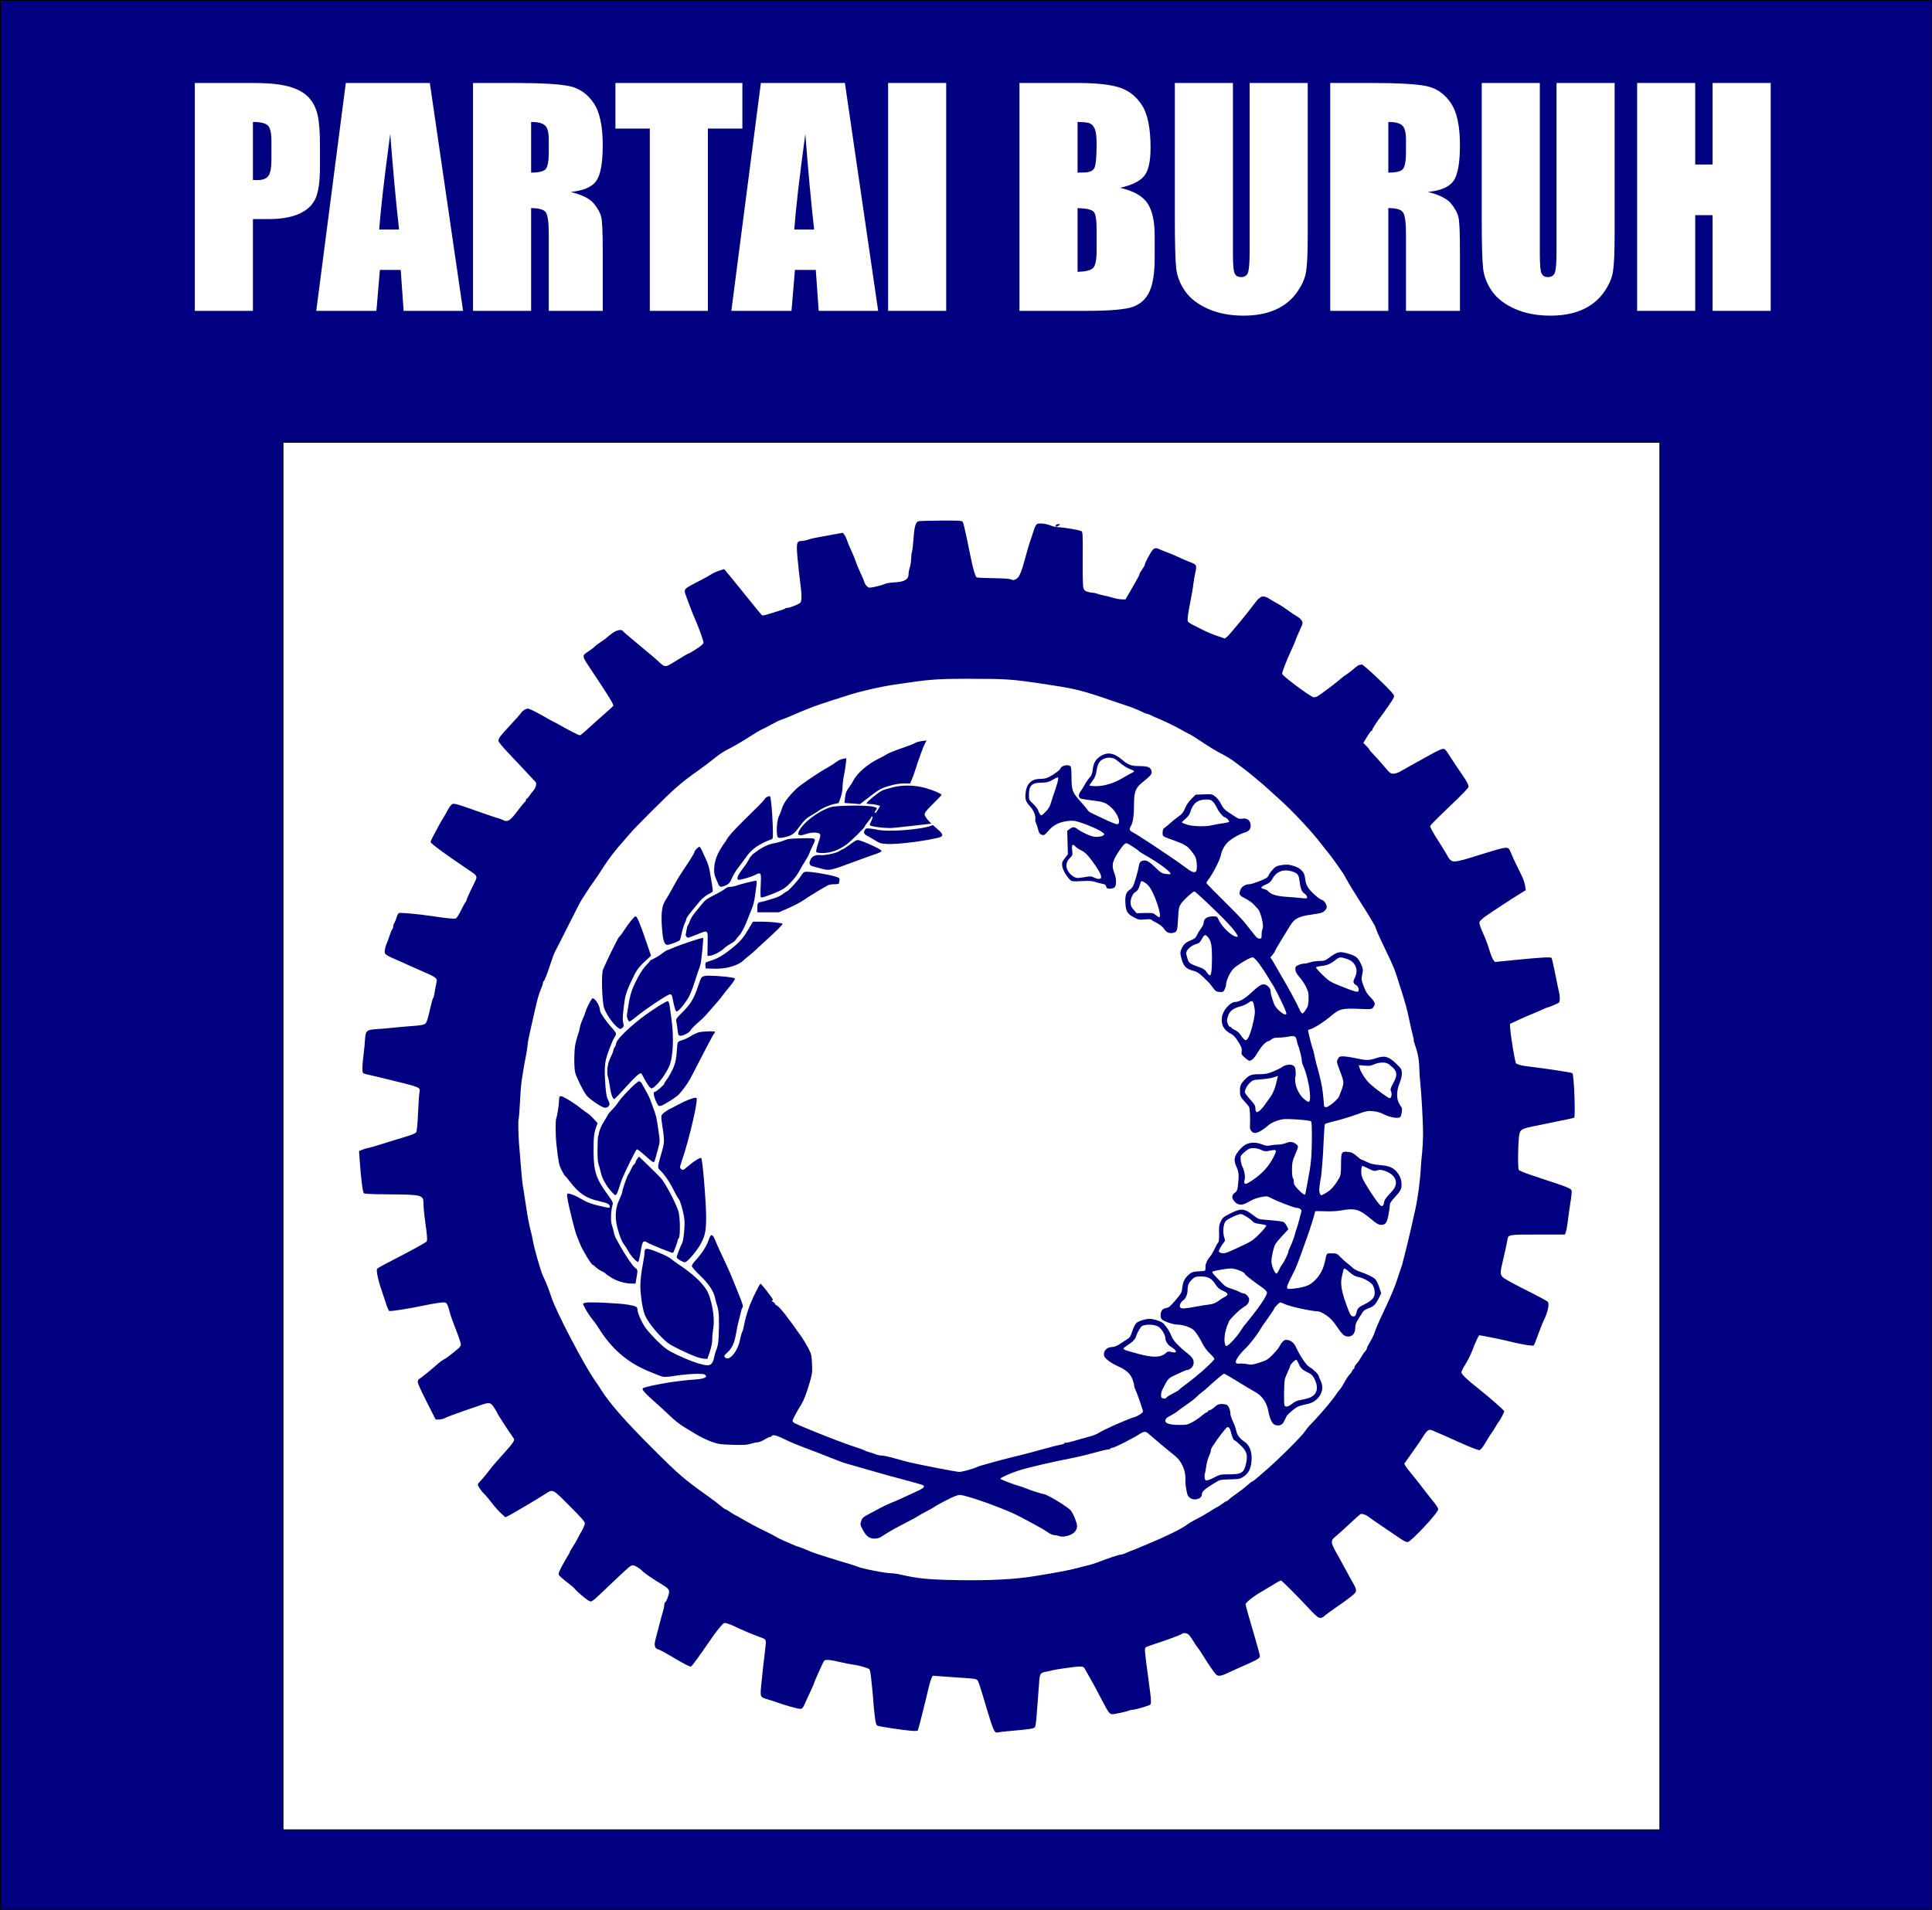 <?xml version="1.0" encoding="UTF-8" standalone="no"?>
<svg
   xmlns:dc="http://purl.org/dc/elements/1.1/"
   xmlns:cc="http://creativecommons.org/ns#"
   xmlns:rdf="http://www.w3.org/1999/02/22-rdf-syntax-ns#"
   xmlns:svg="http://www.w3.org/2000/svg"
   xmlns="http://www.w3.org/2000/svg"
   viewBox="0 0 250.516 247.697"
   height="247.697"
   width="250.516"
   id="svg2"
   version="1.1">
  <rect x="0" y="0" width="250.516" height="247.697" fill="#808080" stroke="none"/>
  <defs
     id="defs6" />
  <path
     id="path849"
     d="M 0.054,0.054 V 247.643 H 250.462 V 0.054 Z"
     style="fill:#000080;fill-opacity:1;stroke:#000000;stroke-width:0.107px;stroke-linecap:butt;stroke-linejoin:miter;stroke-opacity:1" />
  <path
     id="path851"
     d="M 36.699,57.37 H 215.226 V 237.307 H 36.699 Z"
     style="fill:#ffffff;fill-opacity:1;stroke:#000000;stroke-width:0.107px;stroke-linecap:butt;stroke-linejoin:miter;stroke-opacity:1" />
  <path
     id="path817"
     d="m 123.534,67.514 c -0.372,-0.003 -0.854,-0.002 -1.483,0.001 -1.476,0.006 -2.811,0.047 -2.966,0.09 -0.364,0.101 -0.533,0.736 -0.646,2.417 -0.046,0.681 -0.126,1.351 -0.178,1.49 -0.052,0.138 -0.103,0.554 -0.114,0.925 -0.011,0.371 -0.092,0.897 -0.18,1.169 -0.088,0.272 -0.16,0.668 -0.16,0.878 0,0.669 -0.56,0.988 -1.829,1.043 -0.505,0.022 -1.081,0.121 -1.302,0.224 -0.218,0.102 -0.76,0.259 -1.205,0.35 -0.772,0.158 -0.821,0.155 -1.06,-0.065 -0.138,-0.127 -0.282,-0.358 -0.321,-0.514 -0.039,-0.156 -0.273,-0.71 -0.519,-1.232 -0.247,-0.522 -0.511,-1.157 -0.587,-1.411 -0.076,-0.254 -0.293,-0.801 -0.483,-1.214 -0.448,-0.975 -0.513,-1.131 -0.682,-1.634 -0.078,-0.231 -0.229,-0.536 -0.335,-0.677 l -0.194,-0.257 -1.089,0.197 c -0.599,0.108 -1.349,0.247 -1.667,0.307 -0.318,0.06 -0.734,0.137 -0.925,0.17 -0.191,0.033 -0.57,0.134 -0.842,0.225 -0.273,0.091 -0.648,0.165 -0.836,0.165 -0.638,0 -0.698,0.27 -0.508,2.312 0.092,0.986 0.244,2.362 0.338,3.059 0.221,1.638 0.221,2.424 0,2.647 -0.198,0.198 -1.352,0.652 -1.658,0.652 -0.112,0 -0.253,0.043 -0.314,0.096 -0.06,0.052 -0.344,0.163 -0.63,0.245 -0.286,0.082 -0.901,0.274 -1.366,0.427 -0.465,0.153 -0.895,0.247 -0.955,0.21 -0.109,-0.067 -0.748,-0.836 -2.062,-2.481 -0.754,-0.944 -2.085,-2.577 -2.571,-3.156 l -0.305,-0.363 -0.635,0.2 c -0.349,0.11 -0.81,0.319 -1.025,0.464 -0.214,0.145 -0.806,0.478 -1.315,0.739 -2.385,1.225 -2.297,1.132 -1.961,2.096 0.274,0.786 0.972,2.586 1.152,2.968 0.386,0.821 1.098,2.783 1.098,3.024 0,0.2 -0.212,0.403 -0.883,0.845 -0.486,0.32 -0.925,0.582 -0.975,0.582 -0.095,0 -0.746,0.379 -2.123,1.237 -0.917,0.571 -1.056,0.566 -1.728,-0.064 -0.571,-0.535 -0.579,-0.543 -2.811,-2.396 -1.03,-0.855 -1.905,-1.606 -1.944,-1.669 -0.163,-0.263 -0.836,-0.112 -1.399,0.314 -0.311,0.236 -0.618,0.487 -0.681,0.558 -0.064,0.071 -0.406,0.318 -0.76,0.547 -0.355,0.229 -0.715,0.501 -0.8,0.605 -0.086,0.103 -0.428,0.369 -0.761,0.589 -0.949,0.63 -0.967,0.513 0.41,2.578 2.242,3.363 2.832,4.328 2.757,4.508 -0.034,0.082 -0.436,0.448 -2.16,1.966 -0.405,0.357 -1.03,0.921 -1.387,1.254 -0.358,0.333 -0.706,0.606 -0.774,0.607 -0.141,0.002 -1.436,-0.657 -2.694,-1.37 -0.464,-0.263 -0.863,-0.478 -0.886,-0.478 -0.023,0 -0.343,-0.175 -0.712,-0.389 -1.214,-0.705 -2.263,-1.229 -2.451,-1.225 -0.291,0.006 -0.701,0.274 -0.915,0.596 -0.107,0.162 -0.742,0.879 -1.409,1.592 -1.259,1.344 -1.492,1.656 -1.499,2.002 0,0.113 0.503,0.737 1.123,1.388 0.62,0.651 1.696,1.795 2.391,2.543 0.695,0.748 1.288,1.384 1.318,1.414 0.158,0.158 0,0.78 -0.268,1.066 -0.166,0.177 -0.408,0.491 -0.537,0.697 -0.13,0.207 -0.283,0.376 -0.342,0.376 -0.058,0 -0.106,0.072 -0.106,0.159 0,0.088 -0.087,0.231 -0.193,0.318 -0.106,0.087 -0.482,0.549 -0.835,1.026 -1.028,1.389 -1.366,1.599 -2.012,1.254 -0.137,-0.074 -0.407,-0.174 -0.6,-0.224 -0.356,-0.092 -1.486,-0.478 -4.147,-1.417 -1.089,-0.384 -1.554,-0.498 -1.741,-0.426 -0.148,0.056 -0.419,0.408 -0.642,0.831 -0.213,0.404 -0.477,0.864 -0.587,1.023 -0.11,0.159 -0.401,0.67 -0.647,1.135 -0.246,0.466 -0.564,1.064 -0.706,1.33 -0.142,0.266 -0.259,0.547 -0.26,0.625 0,0.178 1.943,1.605 4.873,3.577 1.279,0.861 1.259,0.806 0.703,1.92 -0.59,1.184 -0.953,2.003 -0.953,2.15 0,0.062 -0.043,0.13 -0.094,0.151 -0.052,0.021 -0.312,0.49 -0.578,1.042 -0.286,0.594 -0.572,1.032 -0.7,1.073 -0.221,0.07 -1.253,-0.037 -3.311,-0.344 -1.586,-0.236 -3.844,-0.439 -4.043,-0.363 -0.09,0.035 -0.229,0.287 -0.307,0.561 -0.079,0.274 -0.212,0.6 -0.295,0.726 -0.084,0.125 -0.152,0.344 -0.152,0.485 0,0.141 -0.051,0.288 -0.113,0.326 -0.062,0.038 -0.216,0.404 -0.342,0.812 -0.126,0.409 -0.302,0.888 -0.392,1.065 -0.089,0.177 -0.191,0.54 -0.225,0.807 -0.076,0.596 -0.083,0.591 1.951,1.48 0.819,0.358 1.776,0.785 2.126,0.947 0.35,0.163 1,0.45 1.445,0.638 0.445,0.188 0.909,0.439 1.032,0.558 0.205,0.198 0.211,0.269 0.079,0.885 -0.079,0.369 -0.172,0.878 -0.207,1.133 -0.035,0.254 -0.108,0.518 -0.164,0.587 -0.055,0.069 -0.176,0.459 -0.268,0.867 -0.41,1.809 -0.557,2.292 -0.756,2.472 -0.157,0.142 -0.585,0.22 -1.641,0.298 -0.786,0.059 -1.897,0.157 -2.469,0.219 -0.572,0.062 -1.55,0.146 -2.172,0.187 -1.377,0.091 -1.458,0.171 -1.545,1.52 -0.032,0.497 -0.105,1.241 -0.162,1.655 -0.184,1.34 -0.214,2.409 -0.07,2.524 0.074,0.059 0.29,0.135 0.481,0.17 0.191,0.035 1.309,0.298 2.486,0.586 4.591,1.121 4.451,1.065 4.338,1.75 -0.06,0.361 -0.127,1.39 -0.235,3.628 -0.035,0.724 -0.115,1.412 -0.178,1.529 -0.072,0.135 -0.481,0.322 -1.123,0.512 -0.555,0.164 -1.321,0.399 -1.703,0.522 -1.67,0.537 -3.345,1.035 -3.485,1.035 -0.084,0 -0.367,0.086 -0.631,0.192 v 0 l -0.479,0.192 0.078,1.109 c 0.172,2.454 0.383,4.17 0.537,4.356 0.07,0.084 1.084,0.133 3.025,0.148 4.578,0.034 4.713,0.069 4.713,1.204 0,0.336 0.054,1.025 0.12,1.532 0.066,0.507 0.186,1.427 0.268,2.044 0.081,0.617 0.105,1.198 0.053,1.292 -0.103,0.184 -1.707,1.063 -5.548,3.041 -0.425,0.219 -0.832,0.47 -0.905,0.558 -0.142,0.171 0.156,1.584 0.585,2.772 0.115,0.319 0.354,1.041 0.531,1.605 0.177,0.564 0.382,1.048 0.456,1.076 0.191,0.073 2.564,-0.3 4.499,-0.708 1.329,-0.28 2.411,-0.438 2.7,-0.394 0.281,0.043 0.404,0.299 0.712,1.487 0.074,0.286 0.416,1.232 0.76,2.103 0.344,0.871 0.623,1.703 0.621,1.85 0,0.147 -0.146,0.381 -0.318,0.52 -0.172,0.139 -0.573,0.468 -0.891,0.731 -0.318,0.263 -0.76,0.574 -0.983,0.691 -0.223,0.117 -0.528,0.33 -0.679,0.473 -0.567,0.535 -2.46,2.073 -2.553,2.073 -0.053,0 -0.127,0.123 -0.165,0.273 -0.051,0.202 0.242,0.886 1.126,2.63 l 1.195,2.357 0.431,-0.014 c 0.237,-0.008 0.544,-0.07 0.682,-0.139 0.444,-0.221 1.145,-0.489 2.506,-0.956 0.731,-0.251 1.694,-0.584 2.139,-0.74 1.228,-0.431 1.365,-0.405 1.846,0.348 0.225,0.351 0.408,0.667 0.408,0.703 0,0.084 1.525,2.431 2.061,3.171 0.239,0.331 0.129,0.496 -1.698,2.526 -0.422,0.469 -0.833,0.937 -0.912,1.041 -0.837,1.083 -1.381,1.747 -1.659,2.023 -0.184,0.182 -0.334,0.39 -0.334,0.462 0,0.218 0.413,0.823 0.849,1.247 0.226,0.22 0.661,0.737 0.966,1.149 0.305,0.412 0.824,0.998 1.152,1.302 l 0.598,0.552 0.443,-0.222 c 0.578,-0.29 3.602,-2.082 4.676,-2.77 1.082,-0.693 0.92,-0.769 3.179,1.487 1.552,1.55 2.01,2.075 2.008,2.299 0,0.16 -0.186,0.602 -0.408,0.984 -0.223,0.382 -0.478,0.853 -0.567,1.048 -0.09,0.195 -0.348,0.636 -0.575,0.98 -0.227,0.344 -0.412,0.671 -0.412,0.726 0,0.055 -0.096,0.239 -0.213,0.407 -0.117,0.169 -0.457,0.762 -0.755,1.319 -0.439,0.819 -0.519,1.055 -0.422,1.237 0.066,0.124 0.511,0.519 0.988,0.878 0.477,0.359 0.932,0.744 1.011,0.855 0.218,0.308 1.489,1.395 1.851,1.583 0.408,0.212 0.292,0.297 2.639,-1.937 2.675,-2.547 2.788,-2.643 3.1,-2.644 0.227,0 0.913,0.404 1.167,0.688 0.252,0.281 1.401,1.077 2.486,1.72 0.915,0.543 1.105,0.768 1.018,1.206 -0.097,0.491 -0.349,1.091 -0.496,1.182 -0.065,0.04 -0.117,0.206 -0.117,0.368 0,0.163 -0.077,0.537 -0.171,0.831 -0.094,0.295 -0.302,1.056 -0.462,1.692 -0.16,0.636 -0.379,1.478 -0.487,1.87 -0.232,0.842 -0.123,1.233 0.377,1.359 0.174,0.044 0.807,0.375 1.408,0.737 1.776,1.071 2.681,1.543 2.807,1.466 0.183,-0.113 0.965,-1.191 2.945,-4.059 0.225,-0.326 0.617,-0.829 0.871,-1.118 0.448,-0.509 0.475,-0.521 0.881,-0.409 0.231,0.064 0.711,0.261 1.068,0.439 0.673,0.335 2.229,0.991 3.135,1.32 0.913,0.332 0.877,0.247 0.709,1.654 -0.264,2.22 -0.346,2.957 -0.493,4.472 -0.168,1.72 -0.192,1.669 0.936,1.997 0.352,0.102 0.9,0.283 1.218,0.401 0.912,0.339 2.576,0.796 2.899,0.796 0.246,0 0.341,-0.107 0.586,-0.665 0.161,-0.366 0.496,-1.095 0.745,-1.621 0.249,-0.526 0.453,-0.994 0.453,-1.041 0,-0.13 1.167,-2.725 1.299,-2.888 0.171,-0.211 0.683,-0.174 2.112,0.154 0.7,0.16 1.428,0.306 1.619,0.323 0.663,0.061 2.014,0.442 2.151,0.607 0.076,0.091 0.179,0.646 0.23,1.232 0.051,0.586 0.118,1.248 0.149,1.47 0.031,0.223 0.088,0.873 0.126,1.445 0.038,0.572 0.129,1.502 0.204,2.066 0.113,0.855 0.175,1.04 0.372,1.116 0.287,0.111 3.16,0.541 4.297,0.644 0.533,0.048 0.85,0.031 0.899,-0.048 0.07,-0.113 0.933,-3.531 1.407,-5.57 0.111,-0.477 0.275,-1.014 0.364,-1.193 l 0.163,-0.326 0.947,0.068 c 0.521,0.037 1.285,0.093 1.698,0.124 0.413,0.031 1.214,0.084 1.778,0.118 0.565,0.034 1.117,0.11 1.227,0.169 0.258,0.138 0.282,0.206 1.322,3.7 0.878,2.951 1.044,3.31 1.472,3.174 0.112,-0.035 0.739,-0.112 1.393,-0.17 2.908,-0.256 3.308,-0.321 3.431,-0.554 0.056,-0.107 0.136,-0.638 0.177,-1.178 0.041,-0.54 0.123,-1.607 0.183,-2.37 0.06,-0.763 0.137,-1.804 0.173,-2.312 0.071,-1.025 0.165,-1.164 0.859,-1.28 0.227,-0.038 0.57,-0.114 0.76,-0.168 0.529,-0.151 3.057,-0.509 3.623,-0.514 0.466,-0.003 0.521,0.03 0.766,0.459 0.909,1.589 1.272,2.252 2.023,3.7 0.938,1.808 1.091,2.023 1.439,2.025 0.331,0.002 1.929,-0.347 2.177,-0.476 0.111,-0.057 0.331,-0.104 0.489,-0.104 0.263,0 1.483,-0.338 2.114,-0.586 0.341,-0.134 0.338,-0.243 -0.095,-3.439 -0.5,-3.694 -0.521,-3.955 -0.327,-4.08 0.089,-0.057 0.63,-0.256 1.202,-0.442 1.623,-0.527 3.341,-1.165 3.462,-1.286 0.198,-0.198 0.711,-0.117 0.95,0.15 0.128,0.143 0.402,0.542 0.609,0.886 0.207,0.344 0.449,0.699 0.538,0.788 0.089,0.089 0.371,0.51 0.627,0.935 0.563,0.938 1.428,2.202 1.695,2.478 0.286,0.296 0.658,0.25 1.584,-0.194 0.454,-0.218 1.398,-0.645 2.097,-0.949 1.669,-0.726 2.023,-0.939 2.023,-1.217 0,-0.125 -0.241,-1.043 -0.536,-2.041 -0.954,-3.23 -1.305,-4.482 -1.311,-4.676 -0.01,-0.242 1.149,-1.141 2.252,-1.749 0.191,-0.105 0.763,-0.45 1.272,-0.766 0.509,-0.316 0.98,-0.575 1.046,-0.576 0.12,-0.001 1.917,1.79 3.472,3.46 1.463,1.571 1.609,1.639 2.27,1.066 0.209,-0.181 0.809,-0.621 1.334,-0.979 1.616,-1.1 2.566,-1.844 2.636,-2.065 0.086,-0.272 -0.014,-0.58 -0.407,-1.245 -0.174,-0.295 -0.593,-1.054 -0.93,-1.688 -0.338,-0.633 -0.719,-1.334 -0.847,-1.556 -1.105,-1.92 -1.142,-2.12 -0.497,-2.642 0.264,-0.213 1.072,-0.941 1.796,-1.619 0.724,-0.677 1.391,-1.275 1.483,-1.329 0.191,-0.111 0.784,0.093 1.132,0.39 0.127,0.108 1.012,0.723 1.966,1.365 0.954,0.642 1.963,1.325 2.243,1.518 0.28,0.193 0.625,0.351 0.768,0.351 0.423,0 3.984,-3.804 3.984,-4.256 0,-0.133 -0.249,-0.543 -0.552,-0.912 -0.304,-0.369 -0.655,-0.807 -0.78,-0.974 -0.747,-0.993 -1.813,-2.347 -2.392,-3.039 -0.368,-0.439 -0.668,-0.89 -0.668,-1.001 l 1.879,-2.668 c 1.265,-1.96 1.162,-1.888 2.124,-1.478 0.992,0.424 1.219,0.524 3.366,1.488 1.159,0.521 2.22,0.93 2.357,0.91 0.175,-0.026 0.432,-0.348 0.862,-1.078 0.337,-0.572 0.686,-1.124 0.776,-1.226 0.09,-0.102 0.289,-0.414 0.441,-0.694 0.152,-0.28 0.344,-0.579 0.426,-0.666 0.172,-0.182 0.718,-1.231 0.718,-1.381 0,-0.119 -1.945,-1.83 -3.248,-2.857 -1.545,-1.217 -2.301,-1.937 -2.3,-2.191 0,-0.13 0.225,-0.583 0.498,-1.007 0.274,-0.425 0.646,-1.153 0.827,-1.619 0.583,-1.498 0.899,-2.176 1.016,-2.176 0.168,0 2.966,0.558 3.438,0.685 1.463,0.395 3.467,0.75 3.58,0.634 0.103,-0.106 0.148,-0.216 0.799,-1.977 0.193,-0.521 0.4,-1.041 0.461,-1.156 0.541,-1.019 0.825,-2.243 0.587,-2.529 -0.083,-0.1 -1.315,-0.764 -2.738,-1.475 -1.423,-0.711 -2.766,-1.44 -2.985,-1.619 -0.491,-0.403 -0.501,-0.621 -0.099,-2.275 0.289,-1.189 0.439,-1.882 0.57,-2.627 0.129,-0.739 0.06,-0.726 3.94,-0.726 h 3.521 l 0.122,-0.318 c 0.067,-0.175 0.172,-0.734 0.233,-1.243 0.061,-0.509 0.155,-1.211 0.208,-1.561 0.401,-2.627 0.397,-2.555 0.167,-2.771 -0.118,-0.111 -0.866,-0.415 -1.661,-0.676 -0.795,-0.261 -1.601,-0.529 -1.792,-0.595 -0.191,-0.066 -0.971,-0.328 -1.734,-0.582 -0.763,-0.254 -1.445,-0.541 -1.516,-0.637 -0.137,-0.185 -0.125,-3.012 0.017,-4.25 0.114,-0.988 0.225,-1.069 1.961,-1.423 4.406,-0.899 5.15,-1.057 5.197,-1.104 0.193,-0.193 -0.021,-5.598 -0.228,-5.77 -0.118,-0.098 -3.77,-0.652 -5.778,-0.877 -0.813,-0.091 -1.397,-0.253 -1.542,-0.428 -0.131,-0.157 -0.692,-3.554 -0.747,-4.52 l -0.032,-0.566 1.161,-0.538 c 0.638,-0.296 1.343,-0.607 1.566,-0.69 0.491,-0.184 1.06,-0.429 1.669,-0.718 0.25,-0.119 0.507,-0.216 0.571,-0.216 0.105,0 0.925,-0.348 1.344,-0.571 0.2,-0.106 0.206,-0.829 0.014,-1.568 -0.066,-0.254 -0.282,-1.295 -0.48,-2.312 -0.198,-1.017 -0.404,-1.895 -0.459,-1.951 -0.127,-0.129 -1.47,-0.051 -4.735,0.275 l -2.595,0.259 -0.194,-0.24 c -0.107,-0.132 -0.311,-0.619 -0.454,-1.083 -0.338,-1.097 -0.519,-1.578 -1.006,-2.659 -0.22,-0.49 -0.384,-1.008 -0.363,-1.15 0.024,-0.169 0.327,-0.462 0.871,-0.843 0.934,-0.654 3.579,-2.384 4.524,-2.959 l 0.618,-0.375 -0.078,-0.533 c -0.043,-0.293 -0.184,-0.767 -0.313,-1.053 -0.251,-0.555 -0.251,-0.552 -0.729,-1.511 -0.366,-0.733 -0.542,-1.117 -0.856,-1.87 -0.316,-0.759 -0.31,-0.759 -3.768,0.311 -4.017,1.243 -3.801,1.246 -4.559,-0.059 -0.2,-0.345 -0.646,-1.07 -0.991,-1.61 -0.792,-1.241 -1.097,-1.798 -1.097,-1.999 0,-0.087 1.119,-1.217 2.486,-2.51 1.52,-1.438 2.486,-2.436 2.486,-2.569 0,-0.275 -0.26,-0.779 -0.788,-1.527 -0.427,-0.605 -0.876,-1.279 -1.764,-2.648 -0.475,-0.733 -0.537,-0.786 -0.859,-0.734 -0.191,0.031 -0.841,0.339 -1.445,0.685 -0.604,0.346 -1.556,0.875 -2.116,1.175 -0.56,0.3 -1.314,0.724 -1.677,0.943 -0.429,0.259 -0.805,0.398 -1.08,0.398 -0.388,0 -0.488,-0.08 -1.27,-1.011 -0.467,-0.556 -1.071,-1.232 -1.342,-1.502 -0.272,-0.27 -0.494,-0.528 -0.494,-0.573 0,-0.045 -0.181,-0.268 -0.402,-0.494 l -0.402,-0.412 0.466,-0.778 c 0.256,-0.428 0.515,-0.778 0.575,-0.778 0.06,0 0.109,-0.053 0.109,-0.118 0,-0.065 0.143,-0.333 0.318,-0.596 0.175,-0.263 0.37,-0.558 0.434,-0.658 0.064,-0.099 0.176,-0.247 0.251,-0.328 0.074,-0.081 0.535,-0.727 1.024,-1.434 0.84,-1.214 0.881,-1.302 0.734,-1.576 -0.257,-0.48 -3.945,-3.976 -4.123,-3.907 -0.088,0.034 -0.228,0.061 -0.311,0.061 -0.083,0 -0.404,0.224 -0.713,0.498 -0.309,0.274 -0.744,0.61 -0.966,0.746 -0.223,0.136 -0.535,0.369 -0.694,0.517 -0.488,0.454 -2.727,2.139 -3.079,2.317 -0.182,0.092 -0.407,0.141 -0.5,0.108 -0.612,-0.217 -4.043,-2.785 -4.048,-3.031 -0.01,-0.267 0.48,-1.538 1.137,-2.973 0.327,-0.714 0.594,-1.334 0.594,-1.378 0,-0.071 0.497,-1.237 0.842,-1.977 0.182,-0.39 -0.048,-0.771 -0.691,-1.145 -0.305,-0.178 -0.842,-0.539 -1.191,-0.803 -0.35,-0.264 -0.896,-0.618 -1.214,-0.787 -0.318,-0.169 -0.812,-0.459 -1.098,-0.642 -0.844,-0.542 -1.214,-0.439 -1.931,0.537 -0.859,1.171 -3.22,4.039 -3.548,4.311 l -0.334,0.277 -0.991,-0.336 c -0.545,-0.185 -1.404,-0.546 -1.91,-0.802 -2.073,-1.051 -1.924,-0.943 -1.924,-1.395 0,-0.226 0.078,-0.812 0.173,-1.302 0.384,-1.981 0.521,-2.766 0.569,-3.261 0.028,-0.286 0.137,-0.927 0.243,-1.425 0.225,-1.056 0.224,-1.057 -0.869,-1.469 -0.35,-0.132 -0.948,-0.392 -1.33,-0.578 -0.382,-0.186 -1.058,-0.471 -1.503,-0.634 -0.445,-0.163 -0.9,-0.346 -1.01,-0.407 -0.316,-0.176 -0.598,-0.132 -0.82,0.128 -0.281,0.328 -1.002,1.679 -1.002,1.877 0,0.089 -0.156,0.376 -0.347,0.64 -0.191,0.263 -0.347,0.53 -0.347,0.592 0,0.129 -0.207,0.515 -1.15,2.144 l -0.669,1.156 -0.507,-0.01 c -0.279,-0.006 -0.793,-0.1 -1.143,-0.21 -0.35,-0.11 -0.87,-0.241 -1.156,-0.291 -0.286,-0.05 -0.667,-0.151 -0.846,-0.223 -0.179,-0.073 -0.439,-0.133 -0.578,-0.133 -0.139,-3.2e-4 -0.444,-0.054 -0.678,-0.119 -0.331,-0.092 -0.453,-0.201 -0.547,-0.491 -0.077,-0.235 -0.112,-1.648 -0.095,-3.816 0.023,-2.905 0,-3.46 -0.141,-3.548 -0.239,-0.148 -2.111,-0.478 -2.882,-0.509 -0.358,-0.014 -0.837,-0.109 -1.066,-0.21 -0.579,-0.256 -1.535,-0.372 -1.817,-0.222 -0.14,0.075 -0.307,0.385 -0.427,0.79 -0.108,0.367 -0.276,0.875 -0.372,1.129 -0.17,0.451 -0.564,1.782 -0.907,3.064 -0.182,0.68 -0.334,1.112 -0.596,1.695 -0.166,0.369 -0.726,0.703 -0.948,0.566 -0.239,-0.148 -0.911,-0.204 -2.669,-0.222 -0.986,-0.01 -1.852,-0.057 -1.926,-0.104 -0.171,-0.109 -0.436,-0.989 -0.739,-2.455 -0.131,-0.636 -0.394,-1.904 -0.583,-2.818 -0.189,-0.914 -0.396,-1.759 -0.46,-1.879 -0.082,-0.153 -0.202,-0.198 -1.317,-0.207 z m 13.744,0.456 c -0.132,-0.002 -0.276,0.031 -0.318,0.073 -0.107,0.107 -0.097,0.27 0.017,0.27 0.052,0 0.195,-0.076 0.318,-0.17 0.221,-0.167 0.22,-0.17 -0.017,-0.173 z m -11.494,20.065 c 4.764,-0.001 5.337,0.04 9.712,0.69 3.482,0.518 4.603,0.773 7.168,1.629 1.049,0.35 2.012,0.679 2.139,0.731 0.127,0.051 0.673,0.234 1.214,0.405 0.54,0.172 1.353,0.49 1.806,0.707 0.453,0.217 0.883,0.395 0.955,0.395 0.073,0 0.222,0.051 0.333,0.114 0.11,0.063 0.799,0.371 1.53,0.685 0.731,0.314 1.841,0.861 2.467,1.215 0.625,0.355 1.166,0.645 1.201,0.645 0.035,0 0.486,0.279 1.002,0.619 1.676,1.106 2.31,1.492 3.192,1.945 0.477,0.245 1.16,0.666 1.518,0.935 0.358,0.27 0.957,0.72 1.33,1.001 0.373,0.281 0.863,0.671 1.089,0.867 0.226,0.196 0.665,0.564 0.977,0.819 0.311,0.254 0.757,0.645 0.992,0.867 0.234,0.223 0.862,0.791 1.394,1.263 1.748,1.551 4.291,4.266 5.561,5.937 0.301,0.396 0.727,0.934 0.948,1.195 0.402,0.476 2.032,2.791 2.032,2.885 1.131,2.08 2.411,3.851 3.937,6.485 0.252,0.734 0.437,1.155 1.217,2.785 0.502,1.051 1.134,2.311 1.519,3.44 0.138,0.445 0.335,1.07 0.439,1.387 0.78,2.395 0.977,3.11 1.336,4.856 0.118,0.572 0.292,1.324 0.388,1.671 0.096,0.347 0.154,0.65 0.13,0.675 -0.024,0.024 0.058,0.339 0.184,0.699 0.393,1.131 0.53,1.937 0.56,3.314 0.01,0.445 0.063,1.2 0.119,1.677 0.129,1.107 0.327,4.592 0.349,6.128 0.013,0.881 -0.08,2.635 -0.173,3.295 -0.036,0.254 -0.09,0.931 -0.12,1.503 -0.084,1.616 -0.39,3.92 -0.706,5.318 -0.158,0.699 -0.336,1.506 -0.396,1.792 -0.06,0.286 -0.192,0.858 -0.293,1.272 -0.102,0.413 -0.23,0.96 -0.285,1.214 -0.055,0.254 -0.212,0.879 -0.349,1.387 -0.137,0.509 -0.274,1.055 -0.304,1.214 -0.03,0.159 -0.098,0.393 -0.151,0.52 -0.053,0.127 -0.262,0.752 -0.463,1.387 -0.431,1.363 -0.815,2.269 -2.297,5.413 -0.324,0.688 -0.648,1.467 -0.719,1.73 -0.071,0.263 -0.332,0.816 -0.58,1.227 -0.248,0.412 -0.451,0.817 -0.451,0.9 0,0.084 -0.091,0.248 -0.203,0.365 -0.111,0.117 -0.306,0.388 -0.433,0.601 -0.127,0.214 -0.289,0.484 -0.36,0.601 -0.071,0.117 -0.24,0.331 -0.376,0.476 -0.136,0.145 -0.247,0.351 -0.247,0.458 0,0.107 -0.049,0.195 -0.108,0.195 -0.059,0 -0.139,0.099 -0.177,0.219 -0.038,0.121 -0.196,0.346 -0.35,0.5 -0.154,0.154 -0.442,0.589 -0.64,0.966 -0.198,0.377 -0.479,0.815 -0.625,0.974 -0.146,0.159 -0.362,0.445 -0.478,0.636 -0.117,0.191 -0.386,0.555 -0.599,0.809 -0.213,0.254 -0.425,0.515 -0.472,0.578 -0.225,0.304 -1.659,1.909 -2.125,2.38 -0.289,0.291 -0.656,0.734 -0.817,0.983 -0.441,0.685 -3.596,3.815 -5.309,5.268 -0.273,0.232 -0.711,0.609 -0.973,0.838 -0.262,0.229 -0.522,0.419 -0.578,0.421 -0.056,0.002 -0.362,0.241 -0.68,0.53 -0.318,0.289 -0.925,0.76 -1.348,1.045 -0.424,0.286 -0.861,0.619 -0.972,0.742 -0.111,0.122 -0.251,0.223 -0.311,0.223 -0.061,0 -0.299,0.145 -0.531,0.323 -0.232,0.178 -0.551,0.385 -0.71,0.46 -0.159,0.075 -0.653,0.371 -1.098,0.658 -0.445,0.287 -1.144,0.684 -1.553,0.882 -0.409,0.198 -1.007,0.557 -1.33,0.796 -0.695,0.517 -2.815,1.549 -5.095,2.48 -0.572,0.234 -1.204,0.5 -1.405,0.592 -0.2,0.092 -0.394,0.167 -0.43,0.167 -0.036,0 -0.35,0.13 -0.698,0.289 -0.348,0.159 -0.732,0.289 -0.855,0.289 -0.227,0 -1.688,0.486 -2.999,0.997 -0.397,0.155 -0.943,0.328 -1.214,0.384 -0.271,0.056 -0.96,0.23 -1.533,0.386 -0.961,0.262 -2.776,0.603 -5.665,1.063 -2.406,0.383 -5.694,0.549 -9.654,0.485 -3.824,-0.061 -5.252,-0.197 -7.436,-0.705 -0.433,-0.101 -1.002,-0.183 -1.265,-0.183 -0.75,0 -3.815,-0.604 -4.422,-0.871 -0.191,-0.084 -0.659,-0.241 -1.041,-0.349 -1.234,-0.349 -4.383,-1.34 -4.74,-1.492 -0.883,-0.375 -1.858,-0.757 -1.933,-0.757 -0.046,0 -0.358,-0.122 -0.694,-0.272 -0.336,-0.15 -0.896,-0.395 -1.246,-0.544 -0.35,-0.15 -0.77,-0.362 -0.934,-0.473 -0.164,-0.11 -0.762,-0.422 -1.33,-0.692 -1.003,-0.477 -2.294,-1.167 -3.153,-1.684 -0.232,-0.14 -0.543,-0.309 -0.691,-0.376 -0.148,-0.067 -0.495,-0.278 -0.772,-0.469 -0.277,-0.191 -0.547,-0.346 -0.6,-0.346 -0.053,0 -0.303,-0.182 -0.557,-0.405 -0.254,-0.223 -0.982,-0.776 -1.617,-1.23 -3.222,-2.3 -3.765,-2.767 -7.267,-6.26 -3.462,-3.452 -5.543,-5.825 -6.626,-7.554 -0.244,-0.389 -0.614,-0.947 -0.823,-1.24 -1.371,-1.923 -5.017,-8.894 -5.634,-10.77 -0.402,-1.221 -0.56,-1.621 -1.12,-2.833 -0.313,-0.678 -1.196,-3.817 -1.318,-4.683 -0.027,-0.191 -0.132,-0.659 -0.233,-1.041 -0.245,-0.921 -0.458,-2.084 -0.742,-4.046 -0.129,-0.89 -0.259,-1.699 -0.289,-1.797 -0.057,-0.184 -0.323,-3.13 -0.51,-5.661 -0.089,-1.206 -0.116,-2.969 -0.046,-3.044 0.039,-0.042 0.146,-1.46 0.214,-2.853 0.039,-0.795 0.116,-1.731 0.172,-2.081 0.056,-0.35 0.163,-1.026 0.238,-1.503 0.075,-0.477 0.214,-1.231 0.308,-1.676 0.094,-0.445 0.193,-1.07 0.22,-1.387 0.027,-0.318 0.097,-0.786 0.155,-1.041 0.059,-0.254 0.192,-0.853 0.295,-1.33 0.104,-0.477 0.264,-1.187 0.356,-1.579 0.092,-0.391 0.266,-1.146 0.387,-1.676 0.121,-0.531 0.353,-1.277 0.515,-1.659 0.162,-0.382 0.296,-0.78 0.298,-0.886 0,-0.106 0.046,-0.21 0.099,-0.231 0.103,-0.041 0.484,-1.036 1.012,-2.64 0.178,-0.541 0.362,-1.036 0.41,-1.102 0.048,-0.066 0.801,-1.548 1.674,-3.295 0.873,-1.747 1.676,-3.306 1.784,-3.465 0.108,-0.159 0.359,-0.549 0.559,-0.867 0.463,-0.737 0.543,-0.856 1.164,-1.716 0.283,-0.392 0.816,-1.196 1.185,-1.788 0.557,-0.893 1.772,-2.465 2.521,-3.262 0.095,-0.101 0.481,-0.545 0.856,-0.987 0.806,-0.947 4.595,-4.728 5.912,-5.899 0.851,-0.756 1.848,-1.534 2.881,-2.246 0.537,-0.37 1.676,-1.232 2.49,-1.886 0.35,-0.281 0.922,-0.654 1.272,-0.83 0.898,-0.451 2.094,-1.148 3.231,-1.885 0.537,-0.348 1.135,-0.7 1.33,-0.781 0.194,-0.082 0.781,-0.386 1.303,-0.675 0.522,-0.29 1.093,-0.563 1.269,-0.607 0.176,-0.044 0.659,-0.23 1.074,-0.413 0.878,-0.388 0.894,-0.395 2.257,-0.953 1.006,-0.412 1.978,-0.74 5.461,-1.842 1.621,-0.513 4.231,-1.102 5.928,-1.337 0.477,-0.066 1.217,-0.172 1.645,-0.236 2.937,-0.434 4.155,-0.511 8.067,-0.513 z m -5.642,7.994 -0.618,0.081 c -0.34,0.045 -0.732,0.155 -0.872,0.246 -0.235,0.153 -0.526,0.264 -2.579,0.986 -0.413,0.145 -0.882,0.353 -1.04,0.461 -0.159,0.108 -0.714,0.406 -1.233,0.662 -1.119,0.551 -2.376,1.578 -2.9,2.368 -0.207,0.312 -0.376,0.594 -0.376,0.628 0,0.034 -0.195,0.327 -0.433,0.652 -0.333,0.453 -0.45,0.739 -0.503,1.229 -0.038,0.351 -0.077,0.678 -0.087,0.726 -0.01,0.048 0.1,0.088 0.243,0.088 0.143,0 0.598,0.03 1.012,0.067 l 0.751,0.066 0.694,-0.537 c 1.829,-1.416 1.934,-1.478 3.043,-1.811 0.769,-0.231 1.35,-0.33 1.933,-0.33 h 0.834 l 0.232,-0.549 c 0.128,-0.302 0.288,-0.731 0.357,-0.954 0.454,-1.467 1.077,-3.177 1.35,-3.705 z m 23.678,1.695 c -0.398,-0.012 -0.787,0.118 -1.184,0.388 -0.586,0.397 -0.853,0.878 -0.95,1.708 -0.062,0.536 -0.155,0.772 -0.408,1.041 -0.18,0.191 -0.457,0.593 -0.615,0.893 -0.158,0.3 -0.397,0.685 -0.53,0.854 -0.323,0.411 -0.315,0.831 0.018,0.961 0.143,0.056 0.805,0.163 1.47,0.238 1.389,0.157 1.754,0.284 2.373,0.827 0.905,0.793 1.42,2.066 0.914,2.26 -0.107,0.041 -0.825,-0.234 -1.705,-0.654 -0.837,-0.398 -1.638,-0.779 -1.78,-0.845 -0.143,-0.066 -0.337,-0.24 -0.433,-0.385 -0.095,-0.146 -0.465,-0.591 -0.821,-0.99 -1.131,-1.268 -1.207,-1.461 -1.233,-3.157 -0.022,-1.442 -0.028,-1.473 -0.302,-1.578 -0.36,-0.137 -1.022,0.073 -1.111,0.352 -0.074,0.231 -0.805,0.784 -1.515,1.143 -0.312,0.158 -0.693,0.239 -1.131,0.239 -1.152,0 -1.778,0.62 -1.899,1.88 -0.075,0.785 0.033,1.09 0.602,1.702 0.479,0.515 0.752,1.239 0.657,1.743 -0.017,0.09 0.027,0.272 0.097,0.405 0.07,0.133 0.192,0.5 0.27,0.817 0.115,0.468 0.203,0.597 0.467,0.69 0.304,0.107 0.363,0.072 0.891,-0.531 0.649,-0.74 1.336,-1.089 2.448,-1.242 0.545,-0.075 0.873,-0.058 1.306,0.069 1.588,0.466 3.469,1.357 3.469,1.644 0,0.22 -0.686,0.391 -1.295,0.323 -0.481,-0.054 -1.688,-0.612 -2.218,-1.025 -0.357,-0.278 -0.604,-0.272 -0.982,0.026 l -0.306,0.241 0.043,1.514 0.043,1.514 -0.4,0.524 c -0.357,0.467 -0.393,0.579 -0.331,1.026 0.068,0.498 0.59,1.39 1.05,1.795 0.207,0.183 0.386,0.199 1.486,0.138 0.958,-0.053 1.363,-0.029 1.734,0.103 0.266,0.095 0.679,0.204 0.917,0.243 0.334,0.054 0.449,0.135 0.504,0.354 0.06,0.238 0.141,0.284 0.503,0.284 0.266,0 0.5,-0.077 0.61,-0.202 0.244,-0.277 0.224,-1.118 -0.041,-1.796 -0.405,-1.035 -0.299,-1.533 0.62,-2.915 0.478,-0.718 0.735,-0.983 0.955,-0.983 0.15,0 1.514,0.871 1.612,1.029 0.037,0.059 0.418,0.303 0.846,0.542 1.704,0.947 3.426,2.238 3.238,2.426 -0.037,0.037 -0.319,0.03 -0.627,-0.016 -0.486,-0.072 -0.666,-0.186 -1.369,-0.867 -0.861,-0.833 -1.211,-1 -1.704,-0.813 -0.235,0.089 -0.324,0.22 -0.378,0.556 -0.122,0.76 -0.631,2.496 -0.812,2.772 -0.095,0.146 -0.298,0.346 -0.449,0.446 -0.429,0.281 -0.568,0.759 -0.504,1.74 0.068,1.053 0.258,1.357 1.143,1.819 0.567,0.297 0.693,0.319 1.391,0.25 0.455,-0.046 0.795,-0.032 0.836,0.035 0.038,0.061 0.35,0.249 0.693,0.417 0.366,0.179 0.737,0.47 0.898,0.704 0.363,0.53 0.68,0.686 1.195,0.589 0.538,-0.101 0.589,-0.249 0.677,-1.956 0.065,-1.248 0.1,-1.413 0.398,-1.863 0.287,-0.434 1.524,-1.565 1.712,-1.565 0.118,0 2.57,2.304 3.857,3.623 1.304,1.337 1.996,2.273 1.681,2.273 -0.632,0 -2.008,-1.294 -2.427,-2.283 -0.149,-0.351 -0.196,-0.376 -0.727,-0.376 -0.705,0 -1.178,0.322 -1.178,0.802 0,0.179 -0.144,0.503 -0.323,0.729 -0.177,0.223 -0.416,0.613 -0.53,0.866 -0.169,0.376 -0.319,0.506 -0.821,0.714 -0.692,0.287 -0.944,0.523 -1.216,1.14 -0.161,0.365 -0.168,0.515 -0.05,1.008 0.288,1.201 0.606,1.554 1.628,1.81 0.411,0.103 0.72,0.296 1.164,0.727 0.332,0.323 0.685,0.664 0.785,0.76 0.099,0.095 0.35,0.408 0.557,0.694 0.329,0.454 0.438,0.525 0.857,0.555 0.432,0.032 0.498,0.001 0.66,-0.312 0.099,-0.191 0.18,-0.441 0.181,-0.555 0,-0.582 0.517,-1.713 0.981,-2.164 0.498,-0.485 2.129,-1.455 2.446,-1.455 0.354,0 1.179,1.127 2.743,3.742 0.464,0.776 1.482,2.898 1.63,3.397 0.238,0.803 -1.304,-0.32 -1.592,-1.158 -0.344,-1.004 -0.428,-1.323 -0.428,-1.62 0,-0.335 -0.375,-0.75 -0.766,-0.848 -0.359,-0.09 -0.799,0.179 -1.72,1.052 -0.807,0.765 -1.576,1.216 -2.074,1.216 -0.652,0 -1.607,1.055 -1.737,1.919 -0.158,1.046 0.215,1.731 1.221,2.248 0.29,0.149 0.567,0.462 0.909,1.029 0.412,0.681 0.481,0.879 0.419,1.205 -0.065,0.349 -0.025,0.433 0.392,0.81 0.256,0.231 0.531,0.42 0.613,0.42 0.301,0 0.67,-0.38 1.125,-1.158 0.428,-0.733 1.064,-1.386 1.351,-1.386 0.064,0 0.236,-0.104 0.383,-0.231 0.199,-0.173 0.433,-0.231 0.923,-0.231 0.361,0 0.951,-0.059 1.31,-0.131 0.779,-0.157 0.964,-0.057 1.065,0.576 0.037,0.232 0.111,0.504 0.165,0.603 0.15,0.279 0.468,1.592 0.468,1.93 0,0.166 0.1,0.513 0.221,0.771 0.334,0.71 0.735,2.329 0.816,3.303 0.116,1.388 -0.017,1.552 -0.741,0.916 -0.599,-0.526 -1.065,-1.432 -1.141,-2.216 -0.035,-0.366 -0.028,-0.665 0.015,-0.665 0.043,1e-4 0.06,-0.288 0.038,-0.64 -0.032,-0.517 -0.091,-0.675 -0.308,-0.817 -0.333,-0.218 -1.014,-0.124 -1.482,0.206 -0.18,0.127 -0.695,0.382 -1.143,0.567 -0.664,0.274 -0.99,0.337 -1.754,0.342 -1.114,0.006 -1.376,0.113 -2.017,0.819 -0.495,0.545 -0.562,0.776 -0.503,1.719 0.019,0.3 0.158,0.546 0.538,0.951 0.282,0.301 0.568,0.649 0.635,0.775 0.105,0.196 0.159,1.54 0.104,2.582 -0.021,0.394 0.308,0.779 0.667,0.779 0.34,0 1.038,-0.398 1.656,-0.946 0.311,-0.276 0.757,-0.512 1.265,-0.669 0.725,-0.224 0.914,-0.235 2.487,-0.139 1.022,0.062 1.757,0.158 1.839,0.241 0.097,0.097 0.131,0.777 0.116,2.357 -0.022,2.353 -0.122,3.331 -0.568,5.587 -0.152,0.77 -0.277,1.434 -0.277,1.474 0,0.232 -0.388,-0.006 -0.908,-0.555 -0.483,-0.511 -0.595,-0.705 -0.595,-1.034 0,-0.223 -0.052,-0.437 -0.116,-0.476 -0.064,-0.039 -0.114,-0.524 -0.113,-1.076 0,-0.813 0.059,-1.137 0.297,-1.699 0.593,-1.4 0.585,-1.337 0.21,-1.638 -0.39,-0.312 -0.777,-0.34 -1.359,-0.097 -0.228,0.095 -0.664,0.175 -0.968,0.176 -0.304,0.001 -0.756,0.05 -1.004,0.107 -0.354,0.082 -0.572,0.057 -1.016,-0.118 -1.082,-0.426 -2.027,-0.281 -2.706,0.417 -0.939,0.965 -1.091,1.523 -0.665,2.453 0.32,0.699 0.356,1.101 0.211,2.373 -0.077,0.681 -0.133,0.815 -0.42,1.02 -0.427,0.304 -0.427,0.687 0,1.166 0.387,0.433 0.905,0.482 1.54,0.146 0.21,-0.111 0.57,-0.3 0.799,-0.42 0.23,-0.12 0.74,-0.278 1.133,-0.351 0.682,-0.127 0.745,-0.118 1.317,0.178 0.807,0.418 2.94,1.235 3.222,1.235 0.365,0 0.69,0.226 0.634,0.441 -0.028,0.107 -0.166,0.638 -0.307,1.178 -0.141,0.541 -0.296,1.063 -0.344,1.16 -0.049,0.098 -0.126,0.357 -0.172,0.578 -0.077,0.369 -0.518,1.514 -0.766,1.989 -0.058,0.11 -0.105,0.257 -0.105,0.325 0,0.198 -0.591,1.417 -0.81,1.671 -0.11,0.127 -0.295,0.453 -0.412,0.725 -0.117,0.271 -0.267,0.477 -0.334,0.457 -0.244,-0.074 -0.642,-1.056 -0.642,-1.586 0,-0.563 0.258,-1.717 0.49,-2.197 0.077,-0.159 0.493,-0.667 0.925,-1.129 l 0.785,-0.84 -0.234,-0.459 c -0.141,-0.276 -0.337,-0.481 -0.493,-0.513 -0.429,-0.09 -1.247,-0.183 -2.224,-0.252 -0.875,-0.062 -0.961,-0.093 -1.578,-0.573 -1.177,-0.915 -1.622,-0.953 -3.004,-0.251 -0.848,0.43 -1,0.556 -1.226,1.012 -0.219,0.442 -0.254,0.682 -0.231,1.594 0.018,0.702 -0.019,1.102 -0.104,1.156 -0.072,0.045 -0.286,0.421 -0.476,0.834 -0.19,0.413 -0.459,0.87 -0.599,1.014 -0.139,0.145 -0.324,0.431 -0.409,0.636 -0.177,0.422 -0.177,0.425 -0.177,0.881 0,0.334 0,0.334 -0.844,0.377 -0.689,0.035 -0.909,0.096 -1.199,0.331 -0.607,0.493 -0.878,0.99 -0.952,1.749 -0.065,0.66 -0.115,0.755 -0.878,1.658 -0.678,0.803 -0.879,0.97 -1.239,1.03 -0.486,0.082 -0.686,0.353 -0.703,0.952 -0.01,0.261 0.063,0.445 0.214,0.557 0.4,0.297 1.506,0.643 2.054,0.643 0.642,0 1.732,0.388 2.062,0.733 0.317,0.332 0.76,1.031 1.148,1.811 0.174,0.35 0.581,0.887 0.905,1.193 0.324,0.306 0.589,0.622 0.589,0.7 0,0.238 -2.135,2.152 -3.606,3.233 -0.489,0.359 -0.922,0.707 -0.963,0.772 -0.041,0.066 -0.434,0.301 -0.874,0.523 -0.44,0.222 -0.801,0.458 -0.801,0.525 0,0.067 -0.143,0.105 -0.318,0.085 -0.263,-0.03 -0.324,-0.1 -0.353,-0.401 -0.019,-0.2 0.059,-0.543 0.173,-0.761 0.812,-1.546 0.681,-1.408 1.878,-1.981 0.615,-0.294 1.177,-0.535 1.251,-0.535 0.309,0 0.716,-0.284 0.841,-0.585 0.217,-0.524 0.041,-0.983 -0.561,-1.464 -1.364,-1.089 -2.037,-1.804 -2.239,-2.377 -0.183,-0.52 -0.547,-1.094 -1.021,-1.611 -0.2,-0.218 -0.853,-0.474 -1.525,-0.598 -0.501,-0.092 -1.551,0.176 -1.966,0.503 -0.165,0.129 -0.38,0.543 -0.544,1.044 -0.237,0.724 -0.332,0.867 -0.747,1.126 -0.262,0.163 -0.698,0.445 -0.97,0.627 -0.272,0.182 -0.652,0.33 -0.844,0.33 -0.777,0 -1.281,0.544 -1.098,1.185 0.091,0.318 0.912,0.928 1.744,1.296 1.068,0.472 1.64,0.971 1.903,1.656 0.129,0.336 0.234,0.716 0.234,0.844 0,0.128 0.073,0.374 0.163,0.547 0.19,0.367 0.994,2.68 0.992,2.852 0,0.144 -0.653,0.575 -1.042,0.69 -0.962,0.283 -4.041,1.641 -4.703,2.074 -0.242,0.158 -0.752,0.366 -1.133,0.462 -0.382,0.096 -0.954,0.252 -1.272,0.348 -1.275,0.384 -1.836,0.519 -1.927,0.462 -0.053,-0.033 -0.096,-0.01 -0.096,0.05 0,0.06 -0.169,0.142 -0.376,0.181 -0.628,0.119 -1.219,0.271 -3.498,0.901 -0.7,0.193 -1.558,0.418 -1.908,0.499 -1.616,0.374 -5.072,1.31 -5.435,1.471 -0.758,0.337 -2.126,0.711 -2.505,0.686 -0.423,-0.029 -5.234,-0.963 -6.397,-1.243 -0.413,-0.099 -1.297,-0.338 -1.964,-0.53 -0.667,-0.192 -1.396,-0.349 -1.619,-0.348 -0.223,0.001 -0.561,-0.066 -0.752,-0.147 -0.191,-0.082 -0.581,-0.213 -0.867,-0.291 -0.286,-0.078 -0.572,-0.183 -0.636,-0.234 -0.063,-0.05 -0.454,-0.198 -0.867,-0.327 -1.263,-0.397 -3.822,-1.366 -6.244,-2.365 -2.094,-0.864 -2.195,-0.917 -2.196,-1.157 0,-0.169 0.47,-1.05 1.156,-2.162 0.285,-0.463 0.622,-1.339 0.998,-2.596 0.387,-1.295 0.41,-1.458 0.361,-2.601 -0.048,-1.122 -0.086,-1.285 -0.47,-2.029 -0.229,-0.445 -0.64,-1.128 -0.913,-1.517 -1.85,-2.637 -2.812,-3.855 -3.196,-4.046 -0.145,-0.072 -0.247,-0.168 -0.227,-0.213 0.02,-0.045 -0.094,-0.154 -0.253,-0.242 -0.159,-0.088 -0.218,-0.162 -0.132,-0.164 0.092,-0.002 0.129,-0.076 0.089,-0.18 -0.096,-0.251 -1.481,-2.021 -1.581,-2.021 -0.092,0 -0.99,1.802 -1.355,2.717 -0.308,0.774 -0.684,2.077 -0.783,2.717 -0.044,0.286 -0.148,0.651 -0.23,0.812 -0.082,0.16 -0.206,0.6 -0.276,0.978 -0.294,1.591 -1.454,2.943 -1.981,2.309 -0.127,-0.153 -0.069,-0.251 0.387,-0.665 0.588,-0.533 0.891,-1.25 1.114,-2.634 0.065,-0.408 0.204,-1.054 0.308,-1.436 0.104,-0.382 0.227,-0.888 0.275,-1.125 0.047,-0.237 0.145,-0.502 0.217,-0.589 0.101,-0.121 0.01,-0.462 -0.402,-1.476 -0.293,-0.725 -0.678,-1.683 -0.856,-2.128 -0.346,-0.863 -0.749,-1.76 -1.584,-3.526 -0.286,-0.604 -0.6,-1.306 -0.699,-1.561 -0.344,-0.887 -0.575,-0.908 -0.849,-0.078 -0.287,0.868 -0.876,1.769 -1.866,2.852 -0.174,0.191 -0.318,0.441 -0.318,0.555 0,0.114 0.47,0.656 1.045,1.203 1.139,1.084 1.797,2.063 1.958,2.913 0.055,0.293 0.192,0.793 0.304,1.111 0.208,0.594 0.258,1.692 0.173,3.815 -0.038,0.962 -0.112,1.361 -0.362,1.966 -0.053,0.127 -0.159,0.515 -0.237,0.863 -0.182,0.815 -0.466,1.068 -1.089,0.973 -0.859,-0.13 -2.249,-0.629 -3.683,-1.321 -1.268,-0.612 -1.542,-0.801 -2.471,-1.7 -0.575,-0.556 -1.295,-1.346 -1.601,-1.755 -0.498,-0.665 -1.085,-1.976 -1.091,-2.437 0,-0.35 -0.197,-0.45 -1.214,-0.626 -1.142,-0.198 -5.044,-0.378 -5.531,-0.256 v 0 c -0.169,0.042 -0.306,0.104 -0.306,0.136 0,0.186 0.665,1.342 1.027,1.786 0.4,0.49 0.73,0.945 0.997,1.374 1.655,2.662 3.674,4.416 6.408,5.569 0.863,0.364 1.734,0.697 1.937,0.74 0.202,0.043 0.844,-0.004 1.425,-0.104 1.547,-0.267 3.76,-0.369 3.984,-0.183 0.098,0.081 0.177,0.18 0.177,0.221 0,0.206 -0.568,0.37 -1.475,0.427 -0.556,0.035 -1.14,0.085 -1.299,0.112 -0.159,0.026 -0.601,0.08 -0.983,0.118 -0.93,0.094 -3.081,0.487 -3.897,0.712 -0.658,0.182 -0.658,0.183 -0.502,0.483 0.086,0.165 0.721,0.794 1.41,1.398 0.69,0.603 1.639,1.475 2.11,1.938 0.471,0.463 1.252,1.079 1.734,1.369 0.483,0.291 1.268,0.765 1.745,1.054 0.477,0.289 1.309,0.682 1.85,0.874 0.887,0.315 1.155,0.354 2.749,0.403 1.418,0.043 1.878,0.017 2.334,-0.132 0.312,-0.102 0.709,-0.186 0.88,-0.186 0.172,0 0.566,-0.156 0.876,-0.347 0.31,-0.191 0.638,-0.347 0.728,-0.347 0.091,0 0.197,-0.052 0.236,-0.116 0.143,-0.232 0.663,-0.104 1.697,0.415 0.581,0.292 1.741,0.781 2.577,1.087 0.837,0.306 2.246,0.852 3.133,1.212 0.886,0.361 1.872,0.728 2.19,0.817 0.648,0.18 1.522,0.431 3.642,1.045 0.795,0.23 1.705,0.489 2.023,0.574 0.318,0.086 1.385,0.371 2.37,0.635 0.986,0.264 1.87,0.52 1.966,0.568 0.378,0.193 0.118,0.415 -1.156,0.992 -0.731,0.331 -1.564,0.711 -1.85,0.845 -0.286,0.134 -0.787,0.346 -1.114,0.471 -0.326,0.125 -1.003,0.448 -1.503,0.718 -0.5,0.27 -1.203,0.646 -1.562,0.836 -0.542,0.286 -0.678,0.422 -0.803,0.801 -0.141,0.427 -0.13,0.497 0.177,1.082 0.454,0.867 0.875,1.198 1.523,1.198 0.283,0 0.657,-0.087 0.83,-0.193 0.173,-0.106 0.595,-0.375 0.939,-0.596 0.344,-0.221 1.332,-0.764 2.197,-1.206 0.865,-0.442 1.65,-0.869 1.745,-0.949 0.095,-0.08 0.564,-0.344 1.04,-0.587 0.477,-0.243 0.947,-0.508 1.045,-0.59 0.098,-0.082 0.782,-0.463 1.52,-0.846 0.912,-0.474 1.475,-0.698 1.757,-0.698 0.864,0 5.994,1.844 7.759,2.789 0.254,0.136 1.067,0.57 1.806,0.963 0.739,0.393 1.569,0.881 1.844,1.083 0.275,0.202 0.638,0.368 0.807,0.368 0.169,0 0.476,0.059 0.683,0.131 0.283,0.099 0.524,0.097 0.971,-0.005 0.86,-0.197 1.346,-0.671 1.346,-1.311 0,-0.404 -0.537,-1.704 -0.838,-2.03 -0.483,-0.522 -3.115,-2.104 -3.5,-2.104 -0.181,0 -1.855,-0.539 -2.31,-0.743 -0.191,-0.086 -0.477,-0.191 -0.636,-0.233 -0.838,-0.223 -2.659,-0.914 -2.659,-1.009 0,-0.141 1.183,-0.672 2.37,-1.063 1.149,-0.378 4.372,-1.127 7.284,-1.693 0.549,-0.107 2.1,-0.493 3.256,-0.812 0.456,-0.125 0.934,-0.228 1.063,-0.228 0.129,0 0.267,-0.052 0.306,-0.116 0.039,-0.064 0.17,-0.116 0.291,-0.116 0.233,0 2.511,-1.153 3.429,-1.735 0.672,-0.426 0.817,-0.429 1.267,-0.028 0.602,0.537 2.807,2.379 3.291,2.749 0.918,0.703 1.49,1.943 1.438,3.118 -0.023,0.508 0.043,1.051 0.223,1.852 0.098,0.435 0.503,0.749 0.965,0.749 0.57,0 0.946,-0.271 0.946,-0.681 0,-0.342 0.398,-0.686 1.734,-1.499 0.608,-0.37 0.694,-0.389 1.908,-0.417 1.166,-0.027 1.311,-0.056 1.748,-0.346 0.668,-0.443 0.975,-1.045 1.048,-2.061 0.083,-1.139 -0.231,-1.998 -0.899,-2.461 -0.675,-0.468 -0.997,-0.9 -1.091,-1.463 -0.046,-0.272 -0.233,-0.793 -0.415,-1.157 -0.183,-0.364 -0.333,-0.811 -0.333,-0.994 0,-0.484 -0.224,-1.049 -0.467,-1.179 -0.116,-0.062 -0.423,-0.113 -0.681,-0.113 -0.374,0 -0.561,0.082 -0.918,0.405 -0.246,0.223 -0.533,0.405 -0.636,0.405 -0.104,0 -0.189,0.049 -0.189,0.108 0,0.059 -0.095,0.138 -0.212,0.175 -0.117,0.037 -0.415,0.248 -0.664,0.469 -0.248,0.221 -0.764,0.571 -1.146,0.779 -0.639,0.347 -0.779,0.378 -1.736,0.376 -1.119,-10e-4 -1.793,-0.191 -1.79,-0.505 0,-0.299 0.132,-0.427 0.759,-0.753 0.323,-0.168 0.687,-0.398 0.809,-0.51 0.122,-0.113 0.638,-0.487 1.147,-0.833 0.509,-0.346 1.081,-0.789 1.272,-0.985 0.191,-0.196 0.529,-0.493 0.751,-0.658 0.223,-0.166 0.564,-0.449 0.759,-0.629 1.065,-0.987 2.005,-1.773 2.121,-1.773 0.072,0 0.872,0.46 1.776,1.023 0.905,0.562 1.929,1.174 2.276,1.359 0.795,0.424 1.447,1.319 1.631,2.24 0.32,1.599 0.622,2.085 1.3,2.085 0.436,0 0.659,-0.194 0.931,-0.809 0.222,-0.503 0.336,-0.635 1.058,-1.225 0.443,-0.362 0.754,-0.508 1.33,-0.627 1.017,-0.209 1.379,-0.375 1.814,-0.828 0.658,-0.687 0.796,-1.539 0.383,-2.35 -0.127,-0.249 -0.231,-0.509 -0.231,-0.577 0,-0.192 -0.746,-0.913 -1.195,-1.155 -0.412,-0.222 -1.23,-1.431 -1.777,-2.631 -0.256,-0.561 -0.737,-0.898 -1.282,-0.898 -0.243,0 -0.59,0.356 -0.838,0.863 -0.093,0.188 -0.48,0.661 -0.862,1.05 -0.623,0.636 -0.796,0.741 -1.697,1.034 -0.899,0.292 -1.067,0.314 -1.619,0.206 -0.339,-0.067 -0.774,-0.096 -0.969,-0.066 -0.22,0.034 -0.404,-0.006 -0.487,-0.107 -0.17,-0.205 0.394,-1.069 1.186,-1.815 0.537,-0.506 1.621,-1.892 1.909,-2.441 0.082,-0.156 0.532,-0.818 0.999,-1.47 0.468,-0.652 0.851,-1.226 0.851,-1.275 0,-0.144 0.668,-0.835 0.807,-0.835 0.07,0 0.32,0.097 0.556,0.215 0.606,0.303 3.502,0.941 4.274,0.941 0.224,0 0.622,0.18 1.087,0.491 0.569,0.381 0.89,0.721 1.431,1.515 0.764,1.12 1.021,1.322 1.598,1.255 0.475,-0.056 0.768,-0.499 0.768,-1.164 0,-0.292 0.098,-0.617 0.26,-0.863 0.143,-0.217 0.394,-0.623 0.558,-0.901 0.24,-0.408 0.411,-0.547 0.882,-0.715 0.684,-0.245 0.938,-0.494 1.357,-1.332 l 0.308,-0.616 -0.252,-0.772 c -0.139,-0.424 -0.356,-0.885 -0.482,-1.024 -0.261,-0.286 -1.115,-0.712 -2.046,-1.018 -0.346,-0.114 -0.748,-0.326 -0.893,-0.472 -0.145,-0.146 -0.46,-0.411 -0.698,-0.591 -0.238,-0.179 -0.646,-0.547 -0.908,-0.817 -0.449,-0.464 -0.511,-0.491 -1.128,-0.491 -0.723,0 -0.639,-0.102 -0.893,1.086 -0.262,1.227 -0.923,2.245 -1.883,2.895 -0.426,0.289 -1.321,0.525 -2.305,0.608 -1.001,0.084 -1.007,0.143 0.266,-2.398 0.177,-0.353 0.529,-1.237 0.783,-1.966 0.254,-0.728 0.653,-1.844 0.887,-2.48 0.358,-0.974 0.968,-2.959 0.98,-3.19 0,-0.037 0.557,-0.043 1.233,-0.013 0.724,0.032 1.557,-0.004 2.027,-0.088 1.933,-0.345 2.431,-0.209 3.99,1.093 0.744,0.621 0.975,0.753 1.319,0.753 0.548,0 0.733,-0.233 0.917,-1.156 0.137,-0.688 0.172,-0.938 0.215,-1.539 0.01,-0.115 0.265,-0.479 0.57,-0.809 0.87,-0.941 0.98,-1.169 0.926,-1.919 -0.036,-0.498 -0.136,-0.781 -0.423,-1.199 -0.519,-0.754 -1.094,-1.027 -2.388,-1.13 -0.775,-0.062 -1.192,-0.16 -1.635,-0.385 -0.327,-0.166 -0.645,-0.302 -0.706,-0.302 -0.061,0 -0.357,-0.216 -0.657,-0.48 -0.442,-0.389 -0.653,-0.491 -1.114,-0.535 -0.857,-0.082 -0.898,-0.01 -0.908,1.597 -0.01,1.176 -0.044,1.441 -0.253,1.814 -0.366,0.656 -0.813,1.237 -1.201,1.56 -0.358,0.299 -1.096,0.714 -1.151,0.648 -0.228,-0.272 -0.27,-0.6 -0.17,-1.319 0.062,-0.44 0.135,-0.877 0.163,-0.973 0.028,-0.095 0.085,-0.642 0.126,-1.214 0.041,-0.572 0.092,-1.197 0.113,-1.387 0.021,-0.191 0.075,-1.215 0.12,-2.276 0.045,-1.061 0.117,-1.984 0.158,-2.051 0.041,-0.067 0.619,-0.245 1.283,-0.397 0.664,-0.151 1.884,-0.519 2.711,-0.817 1.395,-0.504 1.557,-0.537 2.255,-0.469 0.498,0.049 0.983,0.192 1.436,0.425 0.792,0.406 1.901,0.57 2.107,0.311 0.162,-0.205 0.275,-1.09 0.155,-1.217 -0.051,-0.054 -0.201,-0.294 -0.334,-0.535 -0.355,-0.641 -0.329,-1.646 0.069,-2.618 0.204,-0.498 0.305,-0.946 0.294,-1.299 -0.016,-0.501 -0.068,-0.588 -0.743,-1.238 -0.972,-0.936 -1.483,-1.074 -2.602,-0.702 -0.919,0.306 -1.234,0.305 -2.687,-0.005 -0.6,-0.128 -1.314,-0.233 -1.587,-0.233 -0.435,0 -0.519,0.043 -0.677,0.349 -0.172,0.333 -0.162,0.399 0.232,1.451 0.646,1.724 0.65,1.551 -0.079,3.403 -0.16,0.405 -1.344,1.387 -1.674,1.387 -0.214,0 -0.274,-0.067 -0.287,-0.318 -0.021,-0.386 -0.026,-0.442 -0.141,-1.532 -0.089,-0.843 -0.351,-2.055 -0.724,-3.353 -0.101,-0.35 -0.227,-0.844 -0.28,-1.098 -0.053,-0.254 -0.13,-0.619 -0.17,-0.809 -0.04,-0.191 -0.12,-0.451 -0.178,-0.578 -0.085,-0.185 -0.571,-2.148 -0.571,-2.304 0,-0.022 0.126,-0.072 0.281,-0.111 0.469,-0.118 1.696,-0.886 2.54,-1.591 1.356,-1.132 1.448,-1.154 4.453,-1.028 0.897,0.037 0.99,0.02 1.185,-0.221 0.331,-0.408 0.257,-0.674 -0.36,-1.305 -0.431,-0.441 -0.65,-0.798 -0.888,-1.449 -0.289,-0.794 -0.305,-0.916 -0.184,-1.49 0.132,-0.629 0.117,-0.78 -0.129,-1.311 -0.403,-0.868 -0.65,-1.092 -1.5,-1.356 -1.298,-0.403 -1.538,-0.357 -2.714,0.518 -0.439,0.327 -0.598,0.376 -1.218,0.381 -0.393,0.003 -0.922,0.08 -1.176,0.172 -0.254,0.092 -0.607,0.167 -0.784,0.168 -0.428,0.002 -1.12,0.299 -1.136,0.487 -0.04,0.475 0.09,0.78 0.552,1.294 0.284,0.316 0.666,0.894 0.848,1.284 0.286,0.611 0.328,0.83 0.303,1.569 -0.024,0.721 -0.081,0.938 -0.355,1.35 -0.179,0.27 -0.384,0.491 -0.455,0.489 -0.071,-0.001 -0.253,-0.274 -0.405,-0.607 -0.923,-1.984 -2.28,-4.191 -3.498,-6.326 l -0.248,-0.335 0.305,-0.363 c 0.168,-0.2 0.305,-0.41 0.305,-0.468 0,-0.058 0.351,-0.674 0.781,-1.37 0.429,-0.696 0.958,-1.558 1.175,-1.915 0.57,-0.941 1.092,-1.211 2.804,-1.451 1.117,-0.157 1.426,-0.242 1.659,-0.462 0.158,-0.148 0.287,-0.367 0.287,-0.487 0,-0.398 -0.341,-0.893 -0.667,-0.969 -0.174,-0.04 -0.66,-0.41 -1.081,-0.822 -0.788,-0.771 -0.954,-1.096 -1.084,-2.124 -0.084,-0.665 -0.564,-1.154 -1.399,-1.424 -0.687,-0.222 -1.049,-0.24 -1.831,-0.092 -0.465,0.088 -0.651,0.202 -1.008,0.615 -0.241,0.279 -0.44,0.563 -0.441,0.633 0,0.07 -0.102,0.216 -0.223,0.325 -0.269,0.244 -1.933,0.876 -2.307,0.877 -0.547,0.001 -1.048,0.346 -1.19,0.819 -0.164,0.548 -0.107,0.627 0.779,1.089 0.366,0.191 0.825,0.525 1.021,0.743 0.196,0.218 0.419,0.459 0.496,0.537 0.374,0.376 0.819,2.204 0.625,2.567 -0.071,0.133 -0.13,0.48 -0.13,0.77 0,0.479 -0.025,0.528 -0.276,0.528 -0.174,0 -0.377,-0.134 -0.549,-0.362 -0.15,-0.199 -0.432,-0.55 -0.626,-0.78 -0.194,-0.23 -0.527,-0.653 -0.741,-0.939 -0.213,-0.286 -1.42,-1.539 -2.682,-2.785 -1.262,-1.246 -2.295,-2.303 -2.295,-2.349 0,-0.046 0.123,-0.249 0.275,-0.452 0.622,-0.834 1.484,-2.529 1.609,-3.163 0.133,-0.676 0.569,-1.43 1.05,-1.815 0.614,-0.491 1.48,-0.963 2.05,-1.116 0.581,-0.156 0.849,-0.549 0.746,-1.095 -0.101,-0.539 -0.502,-0.804 -1.06,-0.699 -0.332,0.062 -0.503,0.021 -0.839,-0.199 -0.232,-0.152 -0.691,-0.455 -1.02,-0.672 -0.452,-0.299 -0.673,-0.55 -0.906,-1.031 -0.172,-0.355 -0.495,-0.78 -0.731,-0.963 -0.406,-0.313 -0.469,-0.325 -1.489,-0.289 l -1.065,0.038 -0.554,0.547 c -0.306,0.303 -0.651,0.793 -0.773,1.098 -0.264,0.662 -0.441,0.881 -1.062,1.309 -0.26,0.179 -0.655,0.498 -0.878,0.709 -0.223,0.211 -0.544,0.477 -0.713,0.591 -0.246,0.166 -0.307,0.299 -0.307,0.667 0,0.517 -0.102,0.449 1.561,1.049 0.572,0.206 1.119,0.437 1.214,0.511 0.095,0.075 0.229,0.156 0.296,0.18 0.201,0.072 0.929,0.939 1.147,1.365 0.256,0.499 0.306,1.821 0.076,1.964 -0.251,0.155 -0.603,0.007 -1.346,-0.566 -0.382,-0.294 -1.37,-0.988 -2.197,-1.542 -0.827,-0.554 -1.711,-1.147 -1.966,-1.318 -1.113,-0.747 -2.341,-1.523 -2.688,-1.698 -0.41,-0.207 -0.462,-0.402 -0.214,-0.795 0.269,-0.426 0.409,-1.379 0.407,-2.767 0,-1.624 0.187,-2.159 1,-2.822 1.241,-1.012 1.351,-1.146 1.266,-1.535 -0.111,-0.506 -0.435,-0.642 -1.563,-0.653 -1.098,-0.012 -1.448,-0.143 -2.313,-0.872 -0.581,-0.489 -1.108,-0.739 -1.619,-0.754 z m 0.02,0.535 c 0.204,0.001 0.409,0.036 0.597,0.108 0.156,0.059 0.549,0.343 0.872,0.63 0.323,0.287 0.849,0.615 1.169,0.728 0.319,0.113 0.581,0.247 0.581,0.297 0,0.05 -0.143,0.154 -0.318,0.23 -0.175,0.077 -0.701,0.369 -1.169,0.65 -1.122,0.673 -2.374,1.055 -3.455,1.055 -0.461,10e-6 -0.838,-0.043 -0.838,-0.097 0,-0.053 0.176,-0.326 0.39,-0.607 0.244,-0.32 0.419,-0.704 0.467,-1.03 0.149,-1.004 0.324,-1.397 0.751,-1.687 0.271,-0.184 0.612,-0.279 0.953,-0.278 z m -34.09,0.079 -0.441,0.071 c -0.243,0.039 -0.628,0.219 -0.856,0.4 -0.228,0.18 -0.727,0.502 -1.109,0.714 -1.27,0.706 -3.577,2.277 -4.104,2.793 -1.048,1.028 -1.591,1.768 -1.829,2.493 -0.128,0.392 -0.3,0.834 -0.381,0.983 -0.081,0.149 -0.181,0.479 -0.221,0.733 -0.095,0.601 -0.112,1.42 -0.038,1.821 0.049,0.265 0.118,0.318 0.415,0.318 0.196,0 0.638,-0.089 0.983,-0.197 0.618,-0.195 0.871,-0.41 1.533,-1.304 0.612,-0.826 0.843,-1.044 1.48,-1.402 0.362,-0.203 0.737,-0.435 0.832,-0.515 0.394,-0.33 1.487,-0.832 2.09,-0.961 l 0.645,-0.138 0.253,-0.719 c 0.143,-0.407 0.253,-0.994 0.251,-1.355 0,-0.35 0.076,-1 0.17,-1.445 0.094,-0.445 0.206,-1.143 0.249,-1.55 z m 27.404,2.464 c 0.177,0 -0.036,0.877 -0.562,2.312 -0.081,0.223 -0.233,0.695 -0.337,1.05 -0.139,0.475 -0.327,0.78 -0.712,1.156 -0.509,0.497 -0.528,0.505 -0.694,0.28 -0.094,-0.127 -0.203,-0.361 -0.243,-0.52 -0.04,-0.159 -0.323,-0.526 -0.631,-0.815 -0.548,-0.516 -0.559,-0.539 -0.555,-1.214 0.01,-1.191 0.382,-1.544 1.645,-1.551 0.651,-0.003 0.885,-0.062 1.397,-0.351 0.338,-0.191 0.649,-0.347 0.692,-0.347 z m -19.508,1.081 c -0.608,7e-5 -1.201,0.063 -1.747,0.191 -0.563,0.131 -1.235,0.333 -1.494,0.448 -0.489,0.217 -2.031,1.468 -2.031,1.647 0,0.056 0.195,0.103 0.434,0.103 0.238,0 0.63,0.055 0.871,0.122 l 0.438,0.121 -0.256,0.456 c -0.141,0.251 -0.299,0.456 -0.351,0.456 -0.136,0 -0.117,-0.088 0.083,-0.394 0.175,-0.266 0.169,-0.272 -0.376,-0.413 -0.858,-0.221 -4.84,-0.171 -5.549,0.069 -1.684,0.572 -3.566,2.025 -4.099,3.165 -0.232,0.496 0.136,0.604 1.001,0.292 0.608,-0.219 1.497,-0.224 1.711,-0.01 0.146,0.146 0.123,0.296 -0.172,1.17 -0.187,0.552 -0.312,1.075 -0.278,1.163 0.044,0.115 0.289,0.16 0.873,0.16 0.986,0 2.063,-0.385 3.011,-1.076 0.665,-0.485 2.428,-2.219 2.428,-2.388 0,-0.054 0.178,-0.31 0.395,-0.57 0.217,-0.26 0.418,-0.538 0.447,-0.618 0.029,-0.08 0.091,-0.109 0.14,-0.064 0.048,0.045 -0.021,0.302 -0.154,0.572 -0.133,0.269 -0.223,0.509 -0.199,0.533 0.166,0.166 1.602,0.367 2.645,0.37 0.567,0.002 4.123,-0.44 5.351,-0.567 -0.393,-0.376 -0.776,-0.806 -0.877,-1.165 0,-0.268 0.215,-0.543 1.098,-1.408 0.604,-0.592 1.098,-1.115 1.098,-1.164 0,-0.143 -1.146,-0.63 -2.099,-0.89 -0.756,-0.206 -1.56,-0.311 -2.341,-0.31 z m -17.851,1.368 c -0.164,-0.001 -0.601,0.22 -0.601,0.324 0,0.066 -0.403,0.514 -0.896,0.996 -3.076,3.006 -3.928,3.922 -4.167,4.485 -0.406,0.619 -1.616,2.003 -1.527,4.013 0,0.197 0.075,0.522 0.166,0.723 0.091,0.2 0.245,0.56 0.341,0.798 0.197,0.488 0.333,0.52 0.995,0.233 0.323,-0.14 0.518,-0.324 0.645,-0.607 0.377,-0.84 0.585,-1.19 1.123,-1.887 0.304,-0.394 0.716,-0.951 0.914,-1.237 0.68,-0.981 1.757,-1.722 3.256,-2.24 0.201,-0.069 0.21,-0.195 0.148,-1.952 -0.059,-1.689 -0.234,-3.522 -0.346,-3.634 -0.01,-0.01 -0.028,-0.015 -0.051,-0.015 z m 56.548,0.442 c 0.582,0 0.71,0.041 0.968,0.317 0.164,0.175 0.394,0.539 0.511,0.809 0.209,0.483 0.819,1.185 1.03,1.185 0.151,0 0.581,0.48 0.519,0.58 -0.028,0.046 -0.299,0.116 -0.603,0.157 -0.671,0.09 -1.1,0.168 -1.708,0.307 -0.798,0.183 -2.479,0.126 -3.153,-0.106 -0.335,-0.116 -0.633,-0.234 -0.662,-0.263 -0.029,-0.029 0.178,-0.246 0.461,-0.482 0.339,-0.283 0.554,-0.576 0.632,-0.86 0.305,-1.115 0.95,-1.643 2.005,-1.644 z m -35.383,3.309 c -1.169,0.575 -6.006,0.979 -7.412,0.555 -1.155,-0.172 -1.231,-0.17 -1.372,0.022 -0.253,0.347 -0.17,0.587 0.284,0.82 0.238,0.122 0.715,0.401 1.059,0.619 0.55,0.349 0.736,0.402 1.532,0.438 0.774,0.035 1.91,-0.052 3.681,-0.282 0.223,-0.029 0.913,-0.138 1.535,-0.242 1.755,-0.358 2.613,-0.328 1.211,-1.472 -0.142,-0.123 -0.326,-0.283 -0.518,-0.458 z m -16.092,1.703 c -0.237,-10e-4 -0.536,0.006 -0.906,0.013 -1.424,0.025 -1.801,0.07 -2.283,0.273 -0.318,0.133 -0.864,0.292 -1.214,0.354 -0.927,0.163 -1.712,0.557 -2.808,1.407 -0.177,0.137 -0.431,0.465 -0.565,0.729 -0.134,0.264 -0.405,0.684 -0.603,0.934 -0.198,0.25 -0.476,0.64 -0.617,0.867 -0.304,0.489 -0.336,0.817 -0.078,0.817 0.338,0 1.585,-0.361 2.028,-0.587 0.852,-0.434 0.894,-0.385 0.83,0.963 -0.062,1.287 -0.057,1.84 0.016,1.914 0.118,0.118 2.353,-0.744 2.942,-1.136 0.726,-0.482 1.644,-1.531 2.091,-2.39 0.159,-0.305 0.48,-0.851 0.713,-1.213 0.233,-0.362 0.461,-0.778 0.507,-0.925 0.046,-0.147 0.233,-0.575 0.415,-0.952 0.443,-0.917 0.56,-1.063 -0.469,-1.066 z m 6.349,0.241 c -0.203,1e-5 -0.399,0.14 -0.996,0.576 -0.485,0.355 -0.937,0.645 -1.004,0.645 -0.067,0 -0.203,0.074 -0.303,0.165 -0.298,0.269 -1.853,0.623 -2.495,0.568 -0.665,-0.056 -1.083,0.118 -1.297,0.541 -0.271,0.535 -0.192,0.786 0.285,0.915 0.238,0.064 0.728,0.196 1.087,0.294 1.065,0.288 1.148,0.271 4.434,-0.953 1.017,-0.379 2.204,-0.805 2.636,-0.947 0.449,-0.147 0.769,-0.316 0.746,-0.392 -0.06,-0.2 -1.697,-0.991 -2.775,-1.34 -0.133,-0.043 -0.227,-0.072 -0.319,-0.072 z m 27.921,0.622 c 0.08,0 0.193,0.082 0.341,0.245 0.111,0.123 0.419,0.326 0.683,0.45 0.54,0.254 0.934,0.659 1.708,1.754 0.978,1.383 1.16,1.966 0.616,1.966 -0.162,0 -0.459,-0.085 -0.66,-0.189 -0.312,-0.161 -0.469,-0.17 -1.077,-0.058 -0.391,0.072 -0.851,0.131 -1.021,0.131 -0.38,0 -0.933,-0.394 -1.232,-0.879 -0.373,-0.604 -0.266,-1.261 0.292,-1.779 0.289,-0.269 0.305,-0.333 0.233,-0.954 -0.053,-0.458 -0.014,-0.686 0.118,-0.687 z m -48.435,0.252 c -0.175,0 -0.644,0.488 -0.644,0.67 0,0.092 -0.455,0.849 -1.012,1.683 -0.556,0.834 -1.069,1.621 -1.138,1.749 -0.07,0.128 -0.247,0.441 -0.395,0.695 -0.148,0.254 -0.422,0.749 -0.61,1.098 -0.188,0.35 -0.396,0.704 -0.463,0.787 -0.067,0.083 -0.238,0.395 -0.382,0.694 -0.296,0.616 -0.357,1.955 -0.171,3.724 0.125,1.19 0.296,1.617 0.647,1.617 0.25,0 1.408,-0.423 1.594,-0.582 0.052,-0.044 0.174,-0.464 0.271,-0.933 0.097,-0.469 0.276,-1.058 0.397,-1.309 0.121,-0.251 0.221,-0.521 0.221,-0.599 0,-0.131 0.586,-0.888 1.767,-2.28 0.26,-0.307 0.72,-0.683 1.021,-0.836 0.301,-0.153 0.573,-0.319 0.605,-0.37 0.031,-0.051 -0.016,-0.507 -0.105,-1.014 -0.089,-0.507 -0.217,-1.26 -0.286,-1.673 -0.069,-0.413 -0.251,-1.012 -0.405,-1.33 -0.154,-0.318 -0.398,-0.851 -0.542,-1.185 -0.144,-0.334 -0.311,-0.607 -0.371,-0.607 z m 75.979,3.066 c 0.246,-0.007 0.505,0.028 0.774,0.106 0.774,0.225 0.959,0.442 1.047,1.222 0.111,0.993 0.282,1.437 0.649,1.682 0.184,0.124 0.336,0.322 0.336,0.44 0,0.198 -0.065,0.209 -0.78,0.132 -0.429,-0.046 -1.327,-0.121 -1.994,-0.167 -1.222,-0.083 -1.946,-0.318 -2.299,-0.743 -0.08,-0.096 -0.297,-0.208 -0.482,-0.249 -0.554,-0.122 -0.509,-0.277 0.168,-0.576 0.492,-0.218 0.692,-0.384 0.864,-0.72 0.367,-0.716 0.981,-1.109 1.718,-1.129 z m -62.055,0.172 c -0.385,0 -0.461,0.056 -0.816,0.607 -0.378,0.586 -1.619,1.937 -1.779,1.937 -0.043,0 -0.27,0.15 -0.505,0.332 -0.235,0.183 -0.687,0.414 -1.005,0.515 -1.164,0.368 -1.781,0.54 -1.935,0.54 -0.087,0 -0.213,0.055 -0.281,0.123 -0.068,0.068 -0.117,0.367 -0.11,0.665 l 0.013,0.542 h 1.387 1.387 l 1.272,-0.555 c 0.7,-0.305 1.558,-0.757 1.908,-1.005 0.587,-0.415 2.612,-1.651 3.201,-1.953 0.139,-0.071 0.516,-0.13 0.838,-0.13 0.391,0 0.586,-0.048 0.587,-0.144 0,-0.08 0.031,-0.254 0.067,-0.387 0.05,-0.188 -0.01,-0.272 -0.262,-0.373 -0.675,-0.27 -3.144,-0.714 -3.968,-0.714 z m -6.561,1.156 c -0.228,0 -2.088,0.461 -2.516,0.623 -0.254,0.097 -0.65,0.178 -0.878,0.181 -0.252,0.003 -0.491,0.089 -0.609,0.218 -0.106,0.117 -0.726,0.48 -1.376,0.806 -0.994,0.498 -1.267,0.697 -1.704,1.242 -0.286,0.357 -0.715,0.891 -0.954,1.186 -0.238,0.295 -0.492,0.72 -0.564,0.944 -0.072,0.224 -0.188,0.478 -0.257,0.565 -0.069,0.087 -0.159,0.399 -0.201,0.694 -0.041,0.295 -0.082,0.545 -0.091,0.555 -0.062,0.078 0.154,0.385 0.271,0.385 0.081,0 0.598,-0.182 1.15,-0.405 1.533,-0.618 1.447,-0.69 1.419,1.185 l -0.024,1.59 0.336,-0.036 c 0.462,-0.05 1.394,-0.538 1.838,-0.964 0.203,-0.194 0.577,-0.46 0.832,-0.589 0.254,-0.13 0.539,-0.346 0.633,-0.48 0.094,-0.134 0.33,-0.426 0.523,-0.648 0.353,-0.406 0.742,-1.195 1.222,-2.486 0.142,-0.382 0.348,-0.902 0.457,-1.156 0.177,-0.413 0.294,-1.055 0.52,-2.861 0.038,-0.302 0.024,-0.549 -0.031,-0.549 z m 49.988,0.074 c 0.191,0.012 0.556,0.247 0.869,0.586 0.723,0.783 1.839,4.08 1.382,4.08 -0.059,0 -0.26,-0.129 -0.447,-0.286 -0.315,-0.265 -0.421,-0.284 -1.408,-0.26 l -1.068,0.026 -0.393,-0.453 c -0.308,-0.356 -0.392,-0.554 -0.392,-0.925 0,-0.584 0.313,-1.233 0.683,-1.415 0.174,-0.086 0.339,-0.325 0.44,-0.638 0.089,-0.275 0.184,-0.567 0.211,-0.649 0.016,-0.05 0.061,-0.07 0.124,-0.066 z m -65.65,4.55 c -0.165,0 -0.826,0.817 -1.516,1.874 -0.237,0.363 -0.478,0.689 -0.536,0.725 -0.058,0.036 -0.18,0.207 -0.271,0.381 -0.534,1.02 -1.143,2.256 -1.409,2.859 -0.168,0.382 -0.379,0.85 -0.47,1.041 -0.252,0.531 -0.152,4.164 0.139,5.033 0.253,0.756 1.13,2.027 1.698,2.46 0.387,0.295 0.413,0.299 0.642,0.107 0.211,-0.177 0.226,-0.258 0.127,-0.685 -0.108,-0.466 -0.052,-1.258 0.22,-3.1 0.098,-0.664 0.511,-1.692 1.317,-3.277 0.257,-0.506 0.636,-0.978 1.222,-1.522 l 0.85,-0.789 -0.666,-1.946 c -0.813,-2.377 -1.147,-3.16 -1.346,-3.16 z m 15.228,0.694 -0.606,1.011 c -0.724,1.209 -1.083,1.617 -2.227,2.526 -1.058,0.841 -1.71,1.223 -2.544,1.491 -0.35,0.113 -0.678,0.229 -0.729,0.258 -0.051,0.029 -0.077,0.217 -0.058,0.418 l 0.035,0.365 1.3,0.033 c 1.061,0.015 2.419,-0.242 3.356,-0.871 0.181,-0.175 0.586,-0.522 0.9,-0.771 0.314,-0.249 0.623,-0.509 0.687,-0.578 0.064,-0.069 0.633,-0.594 1.265,-1.166 1.624,-1.469 2.532,-2.369 2.461,-2.44 -0.125,-0.125 -1.572,-0.273 -2.686,-0.275 z m 58.661,1.751 c 0.085,0.005 0.174,0.07 0.282,0.189 0.467,0.516 0.579,1.065 0.575,2.809 -0.01,2.267 -0.147,2.633 -0.69,1.793 -0.175,-0.271 -0.424,-0.451 -0.809,-0.586 -1.31,-0.46 -1.52,-0.599 -1.655,-1.104 -0.07,-0.261 -0.146,-0.536 -0.17,-0.611 -0.135,-0.441 0.525,-1.135 1.273,-1.337 0.374,-0.101 0.51,-0.221 0.735,-0.647 0.188,-0.355 0.318,-0.514 0.46,-0.506 z m -65.147,0.349 c -0.248,-0.008 -3.143,0.962 -3.941,1.326 -0.33,0.15 -0.644,0.273 -0.697,0.273 -0.053,0 -0.369,0.205 -0.702,0.455 -0.333,0.25 -0.813,0.546 -1.066,0.658 -0.254,0.112 -0.461,0.237 -0.461,0.279 0,0.042 -0.23,0.305 -0.51,0.585 -0.281,0.28 -0.754,0.977 -1.051,1.549 -0.801,1.542 -0.997,2.133 -1.266,3.815 -0.081,0.509 -0.155,1.013 -0.163,1.12 -0.023,0.291 0.192,0.788 0.341,0.788 0.072,0 0.528,-0.329 1.014,-0.73 0.884,-0.73 3.196,-2.304 3.934,-2.678 0.45,-0.228 0.541,-0.157 0.66,0.518 0.152,0.862 0.352,1.547 0.463,1.584 0.178,0.059 0.766,-0.568 1.344,-1.435 0.383,-0.574 0.654,-1.202 1.015,-2.345 0.27,-0.858 0.559,-1.717 0.642,-1.908 0.083,-0.191 0.181,-0.607 0.218,-0.925 0.206,-1.772 0.298,-2.871 0.244,-2.925 0,-0.002 -0.01,-0.004 -0.016,-0.004 z m 82.694,2.54 c 0.178,-10e-4 0.397,0.058 0.732,0.167 0.671,0.22 0.985,0.492 1.226,1.065 0.181,0.431 0.116,0.96 -0.193,1.554 -0.181,0.348 -0.114,0.625 0.181,0.76 0.29,0.132 0.492,0.602 0.354,0.826 -0.101,0.164 -0.473,0.068 -1.854,-0.48 -1.834,-0.727 -1.921,-0.778 -2.804,-1.639 -0.461,-0.45 -0.838,-0.877 -0.838,-0.949 0,-0.076 0.284,-0.157 0.675,-0.193 0.733,-0.066 1.24,-0.283 1.866,-0.797 0.261,-0.214 0.424,-0.313 0.654,-0.314 z m -81.953,2.367 c -0.248,0.001 -0.439,0.013 -0.534,0.039 -0.432,0.116 -0.439,0.127 -0.879,1.443 -0.511,1.528 -0.94,2.221 -2.062,3.332 -0.648,0.642 -0.79,0.844 -0.731,1.048 0.04,0.139 0.101,0.513 0.135,0.831 0.107,0.99 0.148,1.098 0.418,1.098 0.402,-1e-5 1.202,-0.442 1.337,-0.739 0.068,-0.15 0.455,-0.553 0.859,-0.894 0.404,-0.342 0.935,-0.855 1.18,-1.142 0.245,-0.286 0.764,-0.878 1.153,-1.315 0.389,-0.437 0.756,-0.879 0.816,-0.983 0.059,-0.104 0.491,-0.652 0.959,-1.218 0.584,-0.706 0.814,-1.067 0.732,-1.148 -0.158,-0.158 -2.308,-0.357 -3.382,-0.353 z m -15.039,2.935 c -0.151,0 -0.805,1.258 -0.961,1.85 -0.042,0.159 -0.197,0.556 -0.344,0.882 -0.22,0.487 -0.345,0.913 -0.457,1.546 -0.01,0.032 -0.082,0.266 -0.17,0.52 -0.088,0.254 -0.223,0.749 -0.301,1.098 -0.175,0.789 -0.2,3.003 -0.041,3.693 0.137,0.594 1.03,2.411 1.466,2.982 0.352,0.461 1.879,1.516 2.324,1.605 0.433,0.087 0.8,-0.309 0.629,-0.68 -0.065,-0.142 -0.176,-0.389 -0.246,-0.548 -0.185,-0.421 -0.379,-2.79 -0.322,-3.931 0.04,-0.79 0.145,-1.244 0.538,-2.312 0.269,-0.731 0.586,-1.468 0.705,-1.637 0.119,-0.169 0.216,-0.387 0.216,-0.485 0,-0.098 -0.279,-0.48 -0.62,-0.849 -0.642,-0.695 -1.461,-1.887 -1.461,-2.127 0,-0.598 -0.6,-1.609 -0.955,-1.609 z m 85.428,0.361 c 0.183,-0.013 0.263,0.204 0.36,0.715 0.119,0.628 0.108,0.872 -0.078,1.763 -0.344,1.64 -0.729,2.595 -1.046,2.595 -0.106,0 -0.356,-0.251 -0.555,-0.559 -0.241,-0.372 -0.518,-0.629 -0.829,-0.769 -0.257,-0.116 -0.467,-0.255 -0.467,-0.309 0,-0.054 -0.073,-0.098 -0.162,-0.098 -0.089,0 -0.219,-0.164 -0.289,-0.364 -0.143,-0.41 -0.144,-0.495 -0.017,-0.917 0.236,-0.778 0.627,-1.099 1.682,-1.38 0.318,-0.085 0.739,-0.275 0.936,-0.423 0.21,-0.158 0.356,-0.247 0.466,-0.255 z m -75.688,0.013 c -0.206,-0.04 -2.304,1.305 -3.525,2.26 -1.82,1.423 -3.179,2.809 -3.179,3.244 0,0.113 -0.076,0.307 -0.17,0.431 -0.093,0.123 -0.171,0.311 -0.173,0.417 0,0.106 -0.133,0.451 -0.291,0.766 -0.158,0.315 -0.335,0.775 -0.393,1.021 -0.143,0.608 -0.151,1.355 -0.02,1.701 0.06,0.157 0.168,0.717 0.24,1.244 0.13,0.946 0.365,1.607 0.574,1.607 0.059,0 0.677,-0.637 1.374,-1.416 1.188,-1.327 1.839,-1.936 2.071,-1.936 0.054,0 0.191,0.195 0.303,0.433 0.353,0.749 0.897,1.532 1.064,1.532 0.451,0 1.745,-1.594 2.299,-2.833 0.525,-1.173 0.648,-3.799 0.292,-6.243 -0.065,-0.445 -0.157,-1.121 -0.204,-1.502 -0.06,-0.477 -0.141,-0.703 -0.262,-0.726 z m 5.622,3.907 c -0.491,-0.005 -1.208,0.038 -1.542,0.115 -0.269,0.062 -0.767,0.29 -1.106,0.507 -0.339,0.217 -0.832,0.452 -1.095,0.523 -0.566,0.152 -0.622,0.225 -0.663,0.856 -0.103,1.593 -0.214,2.136 -0.605,2.966 -0.225,0.477 -0.558,1.057 -0.74,1.289 -0.182,0.232 -0.331,0.471 -0.331,0.532 0,0.164 -1.058,1.07 -1.249,1.07 -0.217,0 -0.101,0.642 0.243,1.351 0.219,0.452 0.289,0.509 0.549,0.457 0.311,-0.062 1.669,-0.893 2.226,-1.362 0.346,-0.291 1.18,-1.398 1.556,-2.065 0.126,-0.223 0.814,-1.549 1.531,-2.948 0.716,-1.399 1.399,-2.682 1.518,-2.851 0.119,-0.169 0.216,-0.338 0.216,-0.376 0,-0.042 -0.213,-0.062 -0.507,-0.065 z m 87.024,4.051 c 0.276,-0.005 0.526,0.035 0.696,0.122 0.139,0.071 0.448,0.316 0.686,0.544 0.575,0.55 0.582,1.012 0.029,2.036 -0.348,0.644 -0.386,0.789 -0.274,1.035 0.156,0.342 0.046,0.881 -0.18,0.881 -0.181,0 -1.767,-1.149 -2.501,-1.812 -0.53,-0.479 -1.149,-1.386 -1.359,-1.992 -0.075,-0.216 -0.137,-0.417 -0.137,-0.447 0,-0.03 0.326,-0.019 0.725,0.024 0.595,0.064 0.818,0.035 1.243,-0.157 0.322,-0.146 0.718,-0.226 1.072,-0.232 z m -13.535,1.73 -0.055,0.259 c -0.268,1.261 -0.523,1.938 -0.947,2.511 -0.258,0.348 -0.555,0.764 -0.659,0.925 -0.367,0.563 -0.913,1.066 -1.085,1 -0.106,-0.041 -0.17,-0.222 -0.17,-0.479 0,-0.326 -0.105,-0.527 -0.5,-0.957 -0.275,-0.299 -0.587,-0.673 -0.694,-0.83 -0.106,-0.157 -0.189,-0.313 -0.183,-0.347 0.075,-0.438 0.288,-0.833 0.628,-1.162 0.395,-0.383 0.464,-0.405 1.478,-0.476 0.585,-0.041 1.316,-0.157 1.626,-0.258 z m -82.833,0.691 c -0.263,0 -2.176,1.933 -2.69,2.717 -0.208,0.318 -0.572,0.76 -0.809,0.983 -0.237,0.223 -0.477,0.509 -0.534,0.636 -0.057,0.127 -0.316,0.567 -0.574,0.978 -0.262,0.416 -0.518,1.001 -0.579,1.321 -0.06,0.316 -0.124,0.589 -0.143,0.608 -0.019,0.019 -0.044,0.71 -0.057,1.537 -0.016,1.029 0.028,1.659 0.138,1.998 0.089,0.272 0.227,0.779 0.306,1.125 0.173,0.755 0.723,1.723 1.381,2.434 0.458,0.495 0.49,0.509 0.643,0.3 0.089,-0.121 0.242,-0.511 0.341,-0.867 0.099,-0.356 0.29,-0.907 0.425,-1.225 0.449,-1.057 1.734,-3.641 1.845,-3.709 0.06,-0.037 0.448,0.236 0.863,0.607 1.419,1.271 1.382,1.257 1.554,0.597 0.055,-0.212 0.214,-0.795 0.354,-1.297 0.252,-0.906 0.252,-0.921 0.054,-2.312 -0.247,-1.73 -0.31,-2.006 -0.698,-3.019 -0.17,-0.445 -0.351,-0.939 -0.402,-1.098 -0.051,-0.159 -0.257,-0.575 -0.458,-0.925 -0.201,-0.35 -0.451,-0.805 -0.556,-1.012 -0.111,-0.218 -0.28,-0.376 -0.403,-0.376 z M 72.732,142.164 c -0.206,-0.015 -0.244,0.169 -0.246,0.576 0,0.505 -0.236,1.999 -0.357,2.286 -0.122,0.289 -0.109,2.259 0.024,3.411 0.273,2.371 0.329,2.648 0.677,3.332 0.195,0.384 0.394,0.714 0.442,0.735 0.048,0.021 0.328,0.352 0.621,0.736 1.166,1.526 2.118,2.169 3.747,2.528 1.161,0.256 1.429,0.393 1.433,0.733 0,0.199 -0.113,0.188 -1.545,-0.161 -0.897,-0.218 -1.474,-0.437 -2.01,-0.762 -0.752,-0.457 -1.522,-0.782 -1.85,-0.782 -0.142,0 -0.161,0.104 -0.101,0.549 0.121,0.908 1.004,4.465 1.226,4.943 0.059,0.127 0.248,0.595 0.42,1.041 0.304,0.786 1.476,2.717 1.65,2.717 0.048,0 0.239,0.146 0.426,0.325 0.187,0.179 0.507,0.393 0.712,0.475 0.205,0.082 0.432,0.222 0.506,0.311 0.074,0.089 0.446,0.351 0.828,0.583 0.712,0.433 1.74,0.722 2.589,0.729 l 0.48,0.004 0.127,-0.732 c 0.176,-1.011 0.167,-1.087 -0.164,-1.303 -0.296,-0.194 -1.237,-1.56 -1.915,-2.782 -0.206,-0.371 -0.467,-0.839 -0.58,-1.041 -0.113,-0.202 -0.239,-0.566 -0.281,-0.809 -0.041,-0.243 -0.154,-0.661 -0.252,-0.929 -0.182,-0.501 -0.138,-1.809 0.087,-2.595 0.09,-0.313 0.025,-0.449 -0.675,-1.41 -1.451,-1.991 -1.772,-2.98 -1.785,-5.496 -0.01,-1.817 0.058,-2.452 0.341,-3.222 l 0.181,-0.492 -0.507,-0.561 c -0.279,-0.308 -0.611,-0.614 -0.739,-0.679 -0.127,-0.065 -0.579,-0.398 -1.004,-0.739 -0.425,-0.342 -1.171,-0.85 -1.659,-1.129 -0.425,-0.243 -0.686,-0.376 -0.847,-0.388 z m 17.476,0.206 c -0.344,-0.01 -1.375,0.393 -2.378,0.946 -0.494,0.272 -0.936,0.499 -0.983,0.503 -0.047,0.004 -0.319,0.179 -0.605,0.388 -0.579,0.423 -0.577,0.411 -0.358,1.801 0.286,1.822 0.281,2.193 -0.046,3.3 -0.169,0.57 -0.349,1.218 -0.4,1.441 -0.154,0.666 -0.135,0.752 0.239,1.106 0.413,0.391 1.122,1.4 1.458,2.074 0.42,0.845 0.784,1.502 0.864,1.563 0.206,0.156 0.705,1.993 0.758,2.794 0.059,0.893 -0.128,2.623 -0.322,2.971 -0.208,0.373 -0.688,1.63 -0.688,1.8 0,0.178 0.781,0.642 1.081,0.642 0.26,0 1.407,-1.311 1.929,-2.203 0.655,-1.121 0.805,-1.796 0.806,-3.612 0,-1.951 -0.461,-7.517 -0.638,-7.695 -0.111,-0.111 -0.883,0.361 -1.647,1.007 -0.698,0.59 -0.743,0.61 -0.949,0.424 -0.211,-0.191 -0.208,-0.22 0.108,-1.14 0.927,-2.701 2.12,-7.835 1.878,-8.078 -0.019,-0.019 -0.054,-0.029 -0.104,-0.031 z m 72.313,6.529 c 0.299,0 0.746,0.103 1.016,0.234 0.425,0.206 0.554,0.218 1.082,0.105 0.972,-0.208 1.011,-0.133 0.471,0.912 -0.585,1.133 -1.427,2.055 -2.61,2.859 -0.744,0.505 -0.941,0.593 -1.063,0.472 -0.106,-0.106 -0.118,-0.231 -0.04,-0.436 0.128,-0.336 -0.01,-1.205 -0.266,-1.704 -0.192,-0.372 -0.312,-1.132 -0.22,-1.401 0.032,-0.095 0.292,-0.369 0.578,-0.607 0.435,-0.363 0.605,-0.433 1.052,-0.433 z m -79.659,1.107 -0.218,0.269 c -0.12,0.148 -0.218,0.335 -0.218,0.415 0,0.081 -0.086,0.218 -0.192,0.305 -0.106,0.087 -0.294,0.393 -0.419,0.679 -0.125,0.286 -0.292,0.598 -0.372,0.694 -0.145,0.173 -0.751,1.952 -0.751,2.203 0,0.124 -0.096,0.366 -0.545,1.381 -0.099,0.223 -0.216,0.691 -0.261,1.041 -0.097,0.751 -0.043,1.459 0.171,2.254 0.299,1.11 0.55,1.737 0.854,2.139 0.168,0.223 0.404,0.593 0.524,0.822 0.345,0.66 1.185,1.568 1.325,1.431 0.066,-0.064 0.203,-0.636 0.305,-1.272 0.226,-1.411 0.327,-1.549 0.896,-1.213 0.513,0.303 3.236,1.397 3.305,1.328 0.104,-0.104 0.595,-1.393 0.595,-1.565 0,-0.099 0.066,-0.244 0.145,-0.324 0.231,-0.231 0.193,-2.822 -0.051,-3.544 -0.412,-1.215 -1.683,-3.608 -2.26,-4.256 -0.181,-0.203 -0.892,-0.913 -1.58,-1.578 z m 93.803,1.206 c 0.061,0 0.426,0.159 0.811,0.353 0.625,0.316 0.741,0.339 1.096,0.222 0.319,-0.105 0.507,-0.094 0.967,0.059 1.502,0.499 1.909,1.637 0.953,2.661 -0.816,0.875 -0.956,1.066 -1.015,1.392 -0.076,0.421 -0.139,0.516 -0.343,0.516 -0.209,0 -1.276,-1.494 -2.178,-3.048 -0.184,-0.318 -0.366,-0.737 -0.405,-0.933 -0.094,-0.478 -0.025,-1.222 0.114,-1.222 z m -15.761,6.243 c 0.262,0 1.262,0.623 1.528,0.952 0.142,0.176 0.394,0.265 0.92,0.327 0.398,0.047 0.77,0.132 0.827,0.189 0.061,0.061 -0.264,0.484 -0.792,1.029 -0.699,0.722 -1.087,1.016 -1.763,1.339 -2.666,1.271 -2.812,1.325 -3.295,1.203 -0.159,-0.04 -0.286,-0.137 -0.282,-0.215 0.01,-0.187 0.383,-0.853 0.638,-1.135 0.177,-0.196 0.184,-0.276 0.053,-0.673 -0.232,-0.703 -0.111,-1.808 0.235,-2.145 0.301,-0.294 1.581,-0.872 1.932,-0.872 z m -77.043,4.504 c -0.232,0.012 -0.279,0.18 -0.283,0.51 0,0.199 -0.087,0.778 -0.188,1.286 -0.101,0.509 -0.221,1.263 -0.267,1.677 -0.137,1.24 -0.128,1.737 0.059,3.164 0.108,0.827 0.284,1.6 0.446,1.967 0.346,0.783 1.181,1.887 2.203,2.914 0.709,0.712 1.016,0.917 2.375,1.578 1.651,0.803 2.464,1.105 3.115,1.157 l 0.398,0.031 0.316,-0.925 c 0.211,-0.616 0.319,-1.178 0.325,-1.684 0,-0.418 0.065,-1.065 0.134,-1.439 0.239,-1.296 -0.244,-3.921 -0.914,-4.959 -0.678,-1.051 -1.869,-2.12 -3.734,-3.352 -0.279,-0.184 -0.67,-0.477 -0.87,-0.65 -0.2,-0.173 -0.975,-0.556 -1.723,-0.85 -0.744,-0.292 -1.161,-0.436 -1.393,-0.424 z m 75.779,2.549 c 0.555,0.001 1.753,0.466 1.753,0.68 0,0.114 0.983,0.89 2.226,1.758 0.415,0.29 0.665,0.547 0.665,0.685 0,0.462 -1.089,2.042 -3,4.352 -0.061,0.074 -0.289,0.412 -0.507,0.752 -0.462,0.72 -1.523,1.831 -1.75,1.831 -0.279,0 -0.341,-1.071 -0.113,-1.941 0.112,-0.427 0.247,-0.825 0.301,-0.885 0.053,-0.06 0.097,-0.183 0.097,-0.272 0,-0.235 1.361,-1.599 1.935,-1.937 0.534,-0.316 0.725,-0.58 0.725,-1.006 0,-0.312 -0.436,-0.779 -0.727,-0.779 -0.105,0 -0.365,-0.097 -0.577,-0.216 -0.212,-0.119 -0.691,-0.305 -1.065,-0.414 -0.485,-0.141 -0.793,-0.319 -1.073,-0.622 -0.216,-0.233 -0.629,-0.665 -0.917,-0.958 -0.321,-0.327 -0.475,-0.564 -0.398,-0.612 0.217,-0.134 1.862,-0.415 2.425,-0.413 z m 14.702,0.021 c 0.116,0.007 0.314,0.161 0.681,0.486 0.404,0.359 0.718,0.533 1.068,0.592 0.628,0.106 1.583,0.619 1.871,1.004 0.122,0.163 0.248,0.526 0.279,0.807 0.087,0.772 -0.231,1.206 -1.254,1.709 -0.844,0.415 -0.962,0.53 -1.076,1.045 -0.104,0.474 -0.247,0.616 -0.545,0.54 -0.23,-0.059 -0.361,-0.318 -0.842,-1.663 -0.608,-1.699 -0.743,-2.643 -0.509,-3.559 0.065,-0.254 0.14,-0.58 0.167,-0.723 0.03,-0.16 0.07,-0.243 0.16,-0.237 z m -18.602,1.019 c 0.922,-0.001 1.375,0.253 1.896,1.065 0.266,0.415 0.489,0.601 0.958,0.801 0.691,0.295 0.746,0.517 0.195,0.793 -0.191,0.096 -0.567,0.337 -0.835,0.536 -0.356,0.264 -0.669,0.384 -1.155,0.44 -0.366,0.043 -1.082,0.156 -1.591,0.252 -1.54,0.29 -2.037,0.324 -2.15,0.145 -0.119,-0.189 -0.119,-0.201 0.013,-0.53 0.057,-0.141 0.213,-0.323 0.348,-0.405 0.316,-0.192 0.575,-0.809 0.575,-1.369 0,-0.605 0.149,-0.945 0.599,-1.367 0.349,-0.327 0.453,-0.36 1.147,-0.36 z m -6.693,6.251 c 0.504,0 0.968,0.112 1.237,0.312 0.368,0.273 0.815,1.033 0.818,1.391 0,0.42 0.309,0.904 0.738,1.169 0.814,0.503 0.852,0.875 0.069,0.676 -0.41,-0.104 -0.5,-0.089 -0.723,0.12 -0.638,0.598 -1.639,0.634 -3.538,0.128 -0.738,-0.197 -1.485,-0.411 -1.66,-0.476 -0.175,-0.065 -0.318,-0.164 -0.318,-0.219 0,-0.055 0.221,-0.239 0.491,-0.408 0.674,-0.422 1.082,-0.849 1.171,-1.225 0.041,-0.174 0.216,-0.55 0.389,-0.835 0.274,-0.454 0.377,-0.528 0.815,-0.594 0.171,-0.026 0.344,-0.038 0.512,-0.038 z m 19.024,4.554 c 0.012,-0.001 0.021,0.001 0.029,0.005 0.065,0.04 0.197,0.262 0.294,0.494 0.245,0.586 0.473,0.809 1.168,1.137 0.501,0.237 0.651,0.384 0.899,0.881 0.585,1.174 0.292,2.102 -0.771,2.446 -0.335,0.108 -0.843,0.229 -1.129,0.268 -0.346,0.047 -0.679,0.199 -0.995,0.457 -0.525,0.428 -0.92,0.497 -1.021,0.178 -0.087,-0.274 -0.046,-2.872 0.052,-3.318 0.042,-0.191 0.215,-0.638 0.385,-0.994 0.169,-0.356 0.308,-0.695 0.308,-0.755 0,-0.181 0.607,-0.786 0.782,-0.799 z m -8.866,8.736 c 0.164,0.003 0.312,0.226 0.404,0.636 0.143,0.643 0.352,1.095 0.506,1.095 0.056,0 0.387,0.274 0.736,0.61 0.812,0.78 0.957,1.243 0.731,2.325 -0.263,1.256 -0.576,1.459 -2.235,1.456 -1.085,-0.002 -1.168,0.016 -1.949,0.426 -0.496,0.26 -0.893,0.399 -1.012,0.353 -0.13,-0.05 -0.196,-0.205 -0.196,-0.464 0,-0.214 0.022,-0.411 0.048,-0.437 0.026,-0.026 0.1,-0.426 0.164,-0.889 0.064,-0.462 0.225,-1.064 0.357,-1.337 0.132,-0.273 0.241,-0.597 0.241,-0.72 0,-0.123 0.091,-0.36 0.202,-0.526 0.772,-1.157 0.969,-1.423 1.774,-2.392 0.077,-0.093 0.155,-0.137 0.229,-0.135 z"
     style="fill:#000080;stroke-width:0.116" />
  <g
     id="text847"
     style="font-style:normal;font-variant:normal;font-weight:normal;font-stretch:normal;font-size:37.015px;line-height:1.25;font-family:sans-serif;-inkscape-font-specification:sans-serif;text-align:center;letter-spacing:0px;word-spacing:0px;text-anchor:middle;fill:#000000;fill-opacity:1;stroke:none;stroke-width:2.313"
     transform="scale(0.99,1.01)"
     aria-label="PARTAI BURUH">
    <path
       id="path880"
       style="font-style:normal;font-variant:normal;font-weight:normal;font-stretch:normal;font-family:Impact;-inkscape-font-specification:Impact;fill:#ffffff;stroke-width:2.313"
       d="m 25.518,10.655 h 7.663 q 3.109,0 4.771,0.488 1.681,0.488 2.512,1.41 0.849,0.922 1.139,2.241 0.307,1.301 0.307,4.048 v 2.548 q 0,2.801 -0.578,4.085 -0.578,1.283 -2.133,1.97 -1.536,0.687 -4.03,0.687 H 33.127 v 11.784 h -7.609 z m 7.609,5.006 v 7.446 q 0.325,0.018 0.56,0.018 1.048,0 1.446,-0.506 0.416,-0.524 0.416,-2.151 v -2.404 q 0,-1.5 -0.47,-1.952 -0.47,-0.452 -1.952,-0.452 z" />
    <path
       id="path882"
       style="font-style:normal;font-variant:normal;font-weight:normal;font-stretch:normal;font-family:Impact;-inkscape-font-specification:Impact;fill:#ffffff;stroke-width:2.313"
       d="m 56.298,10.655 4.356,29.261 h -7.79 l -0.38,-5.259 h -2.729 l -0.452,5.259 h -7.88 l 3.868,-29.261 z m -4.03,18.815 q -0.578,-4.97 -1.157,-12.272 -1.157,8.386 -1.446,12.272 z" />
    <path
       id="path884"
       style="font-style:normal;font-variant:normal;font-weight:normal;font-stretch:normal;font-family:Impact;-inkscape-font-specification:Impact;fill:#ffffff;stroke-width:2.313"
       d="m 61.955,10.655 h 5.386 q 5.386,0 7.284,0.416 1.916,0.416 3.109,2.133 1.211,1.699 1.211,5.44 0,3.416 -0.849,4.591 -0.849,1.175 -3.344,1.41 2.259,0.56 3.036,1.5 0.777,0.94 0.958,1.735 0.199,0.777 0.199,4.32 v 7.717 h -7.067 v -9.724 q 0,-2.35 -0.38,-2.91 -0.361,-0.56 -1.934,-0.56 v 13.194 h -7.609 z m 7.609,5.006 v 6.506 q 1.283,0 1.789,-0.343 0.524,-0.361 0.524,-2.295 v -1.609 q 0,-1.392 -0.506,-1.825 -0.488,-0.434 -1.807,-0.434 z" />
    <path
       id="path886"
       style="font-style:normal;font-variant:normal;font-weight:normal;font-stretch:normal;font-family:Impact;-inkscape-font-specification:Impact;fill:#ffffff;stroke-width:2.313"
       d="m 97.234,10.655 v 5.856 h -4.518 v 23.405 h -7.609 V 16.511 h -4.5 v -5.856 z" />
    <path
       id="path888"
       style="font-style:normal;font-variant:normal;font-weight:normal;font-stretch:normal;font-family:Impact;-inkscape-font-specification:Impact;fill:#ffffff;stroke-width:2.313"
       d="m 110.663,10.655 4.356,29.261 h -7.79 l -0.38,-5.259 h -2.729 l -0.452,5.259 h -7.88 l 3.868,-29.261 z m -4.03,18.815 q -0.578,-4.97 -1.157,-12.272 -1.157,8.386 -1.446,12.272 z" />
    <path
       id="path890"
       style="font-style:normal;font-variant:normal;font-weight:normal;font-stretch:normal;font-family:Impact;-inkscape-font-specification:Impact;fill:#ffffff;stroke-width:2.313"
       d="m 123.929,10.655 v 29.261 h -7.609 v -29.261 z" />
    <path
       id="path892"
       style="font-style:normal;font-variant:normal;font-weight:normal;font-stretch:normal;font-family:Impact;-inkscape-font-specification:Impact;fill:#ffffff;stroke-width:2.313"
       d="m 133.526,10.655 h 7.591 q 3.597,0 5.44,0.56 1.862,0.56 3,2.277 1.139,1.699 1.139,5.494 0,2.566 -0.813,3.579 -0.795,1.012 -3.163,1.554 2.639,0.596 3.579,1.988 0.94,1.374 0.94,4.229 v 2.711 q 0,2.964 -0.687,4.392 -0.669,1.428 -2.151,1.952 -1.482,0.524 -6.073,0.524 h -8.802 z m 7.609,5.006 v 6.506 q 0.488,-0.018 0.759,-0.018 1.121,0 1.428,-0.542 0.307,-0.56 0.307,-3.163 0,-1.374 -0.253,-1.916 -0.253,-0.56 -0.669,-0.705 -0.398,-0.145 -1.572,-0.163 z m 0,11.061 v 8.187 q 1.609,-0.054 2.042,-0.506 0.452,-0.452 0.452,-2.223 v -2.729 q 0,-1.88 -0.398,-2.277 -0.398,-0.398 -2.097,-0.452 z" />
    <path
       id="path894"
       style="font-style:normal;font-variant:normal;font-weight:normal;font-stretch:normal;font-family:Impact;-inkscape-font-specification:Impact;fill:#ffffff;stroke-width:2.313"
       d="m 171.282,10.655 v 19.556 q 0,3.326 -0.217,4.681 -0.217,1.337 -1.283,2.765 -1.066,1.41 -2.819,2.151 -1.735,0.723 -4.103,0.723 -2.621,0 -4.627,-0.868 -2.006,-0.868 -3,-2.259 -0.994,-1.392 -1.175,-2.928 -0.181,-1.554 -0.181,-6.506 V 10.655 h 7.609 v 21.941 q 0,1.916 0.199,2.458 0.217,0.524 0.849,0.524 0.723,0 0.922,-0.578 0.217,-0.596 0.217,-2.783 V 10.655 Z" />
    <path
       id="path896"
       style="font-style:normal;font-variant:normal;font-weight:normal;font-stretch:normal;font-family:Impact;-inkscape-font-specification:Impact;fill:#ffffff;stroke-width:2.313"
       d="m 174.228,10.655 h 5.386 q 5.386,0 7.284,0.416 1.916,0.416 3.109,2.133 1.211,1.699 1.211,5.44 0,3.416 -0.849,4.591 -0.849,1.175 -3.344,1.41 2.259,0.56 3.036,1.5 0.777,0.94 0.958,1.735 0.199,0.777 0.199,4.32 v 7.717 h -7.067 v -9.724 q 0,-2.35 -0.38,-2.91 -0.361,-0.56 -1.934,-0.56 v 13.194 h -7.609 z m 7.609,5.006 v 6.506 q 1.283,0 1.789,-0.343 0.524,-0.361 0.524,-2.295 v -1.609 q 0,-1.392 -0.506,-1.825 -0.488,-0.434 -1.807,-0.434 z" />
    <path
       id="path898"
       style="font-style:normal;font-variant:normal;font-weight:normal;font-stretch:normal;font-family:Impact;-inkscape-font-specification:Impact;fill:#ffffff;stroke-width:2.313"
       d="m 211.477,10.655 v 19.556 q 0,3.326 -0.217,4.681 -0.217,1.337 -1.283,2.765 -1.066,1.41 -2.819,2.151 -1.735,0.723 -4.103,0.723 -2.621,0 -4.627,-0.868 -2.006,-0.868 -3,-2.259 -0.994,-1.392 -1.175,-2.928 -0.181,-1.554 -0.181,-6.506 V 10.655 h 7.609 v 21.941 q 0,1.916 0.199,2.458 0.217,0.524 0.849,0.524 0.723,0 0.922,-0.578 0.217,-0.596 0.217,-2.783 V 10.655 Z" />
    <path
       id="path900"
       style="font-style:normal;font-variant:normal;font-weight:normal;font-stretch:normal;font-family:Impact;-inkscape-font-specification:Impact;fill:#ffffff;stroke-width:2.313"
       d="m 231.919,10.655 v 29.261 h -7.609 V 27.626 h -2.277 v 12.29 h -7.609 v -29.261 h 7.609 v 10.465 h 2.277 V 10.655 Z" />
  </g>
</svg>
